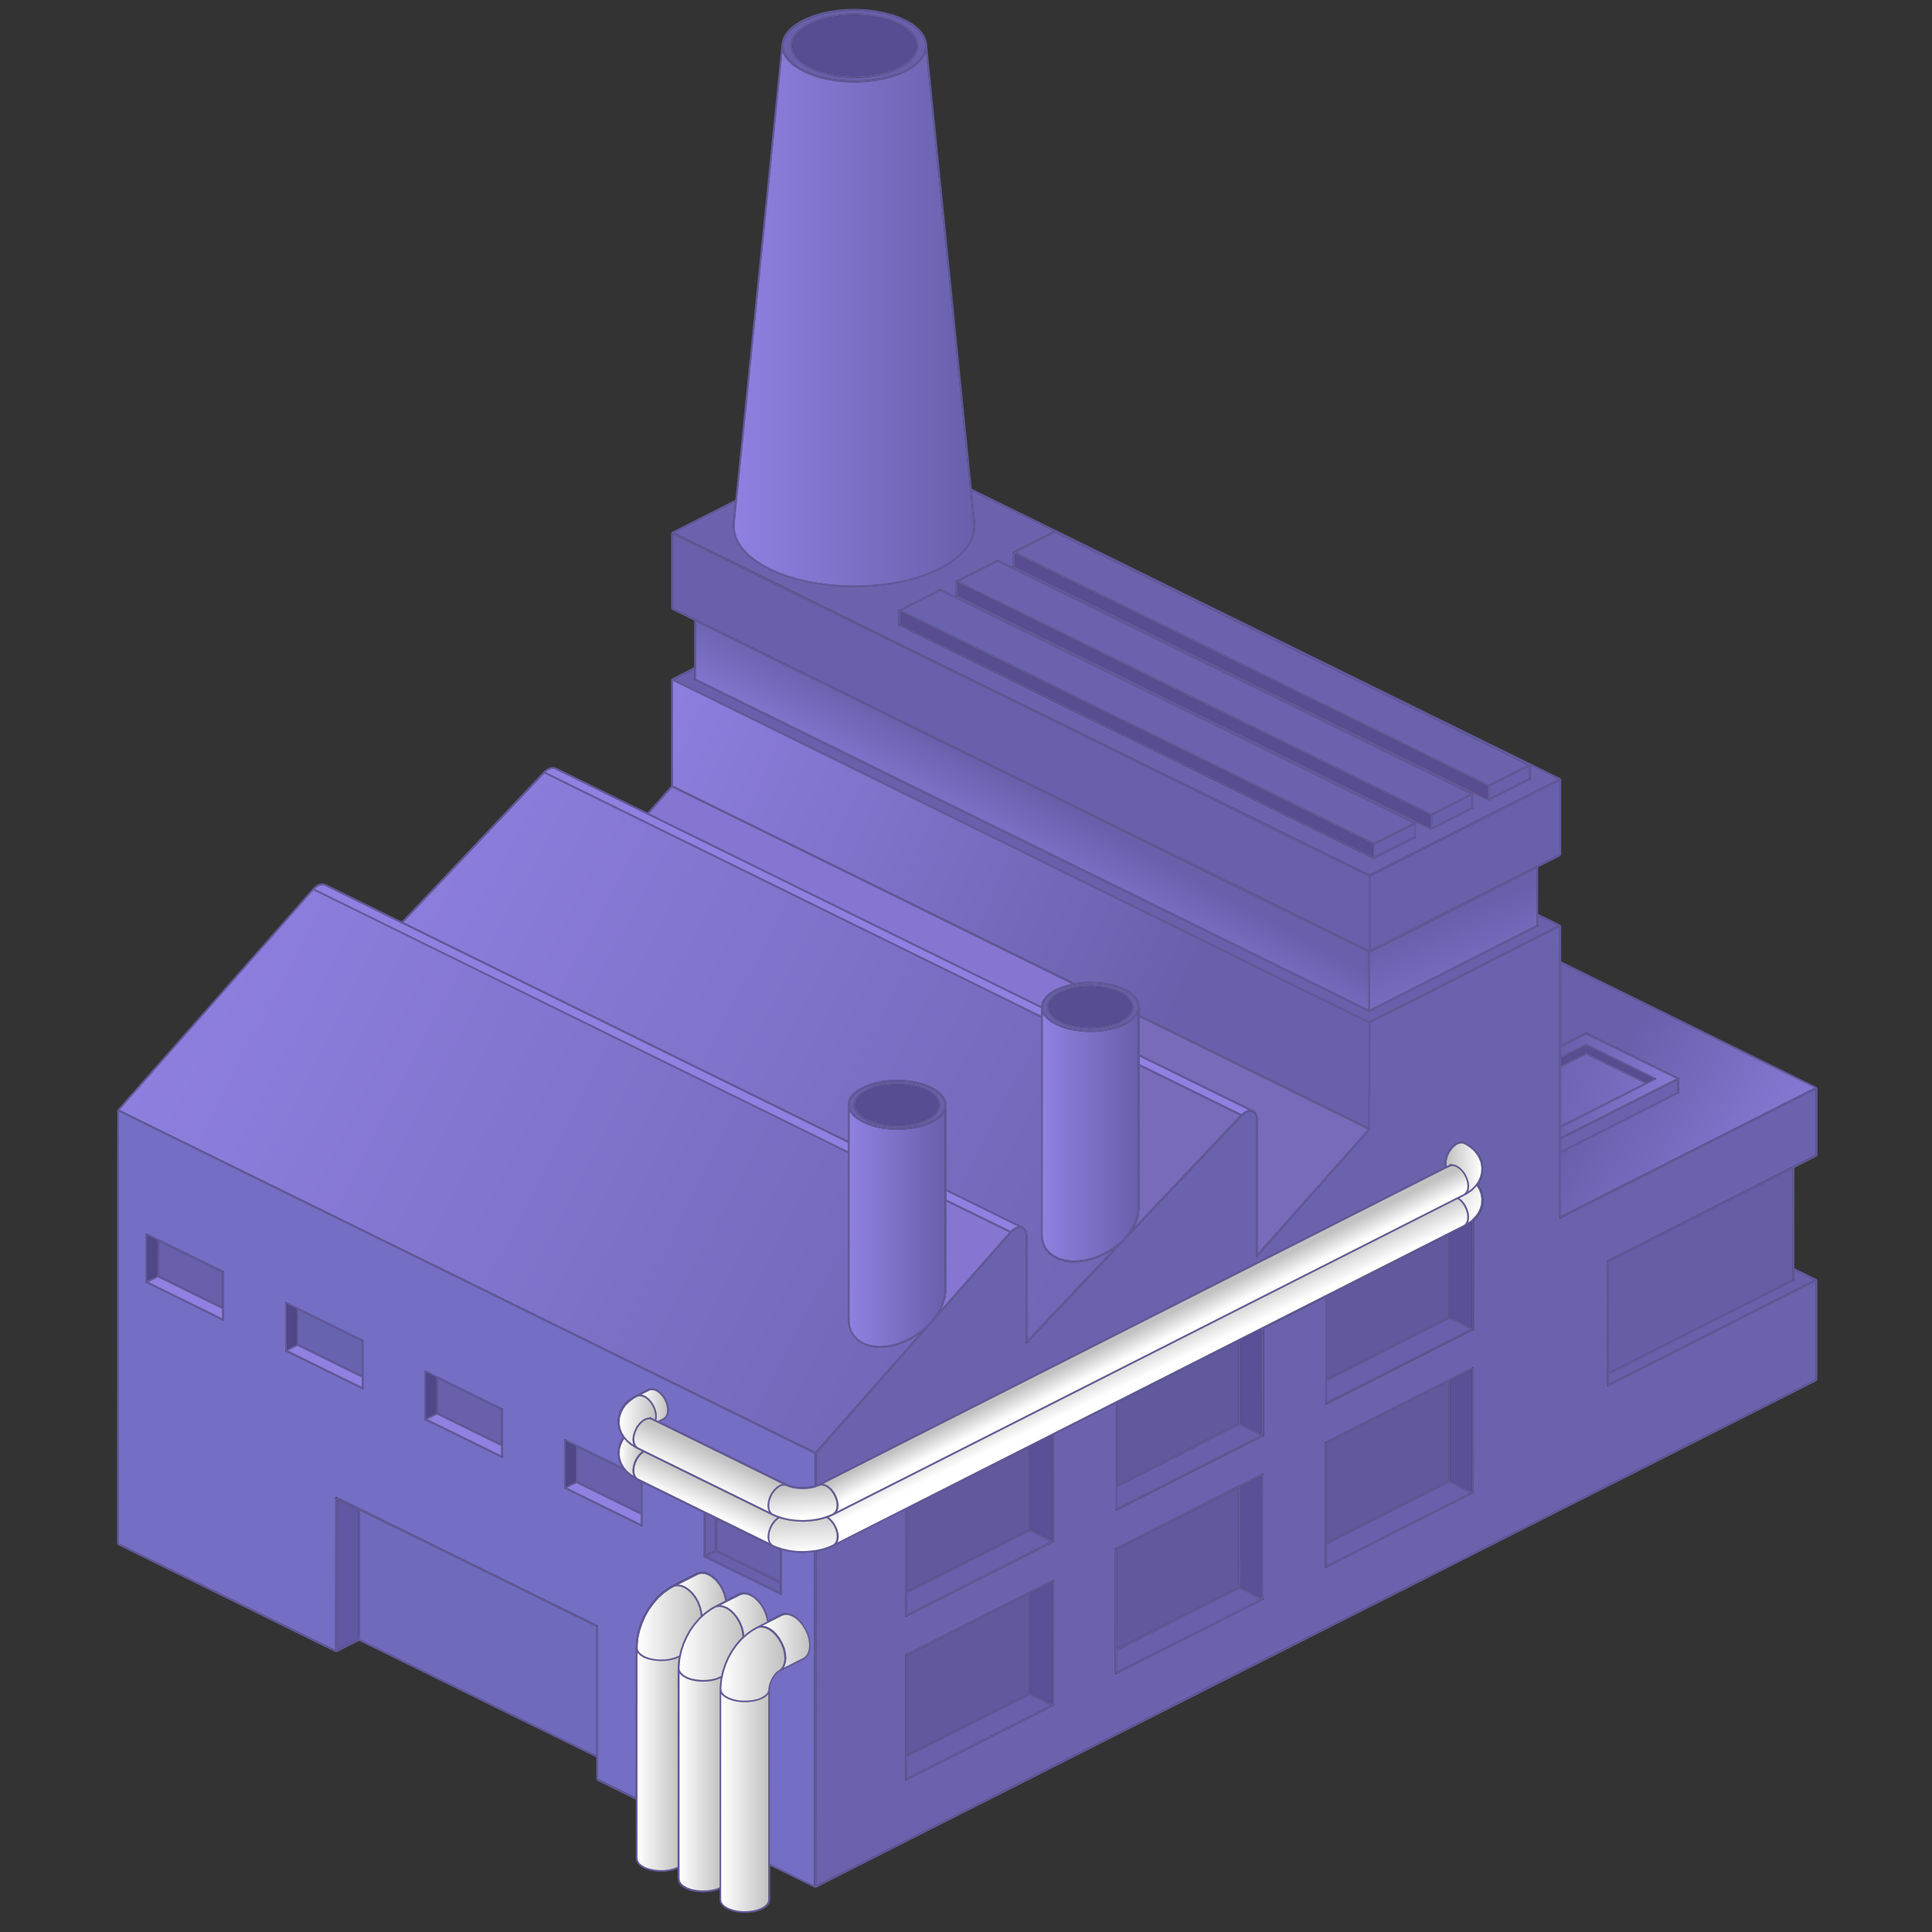 <?xml version="1.0" encoding="utf-8"?>
<svg xmlns="http://www.w3.org/2000/svg" xmlns:xlink="http://www.w3.org/1999/xlink" version="1.1" x="0px" y="0px" viewBox="0 0 3401.6 3401.6" style="enable-background:new 0 0 3401.6 3401.6;">
<rect x="0" y="0" width="3401.6" height="3401.6" fill="#333333" stroke="none"/>
<style type="text/css">
	.st0{fill:none;stroke:#62599C;stroke-width:3;stroke-miterlimit:10;}
	.st1{fill:#8676D2;}
	.st2{fill:#6860AB;}
	.st3{fill:url(#SVGID_1_);}
	.st4{fill:#574D93;}
	.st5{fill:#8F80E1;}
	.st6{fill:#786BBA;}
	.st7{fill:url(#SVGID_00000007399422822803224280000007516030049388340876_);}
	.st8{fill:url(#SVGID_00000015334732522870487480000017164611411517031862_);}
	.st9{fill:url(#SVGID_00000114049514129519601270000001107625050902882710_);}
	.st10{fill:#60599D;}
	.st11{fill:#595097;}
	.st12{fill:url(#SVGID_00000068656378652713905770000005354597012153293968_);}
	.st13{fill:url(#SVGID_00000016066522125396429990000006941823698685702810_);}
	.st14{fill:url(#SVGID_00000042729720942586881790000013802127086180819633_);}
	.st15{fill:#6B62AE;}
	.st16{fill:url(#SVGID_00000181805248174386278660000008296220508243545782_);}
	.st17{fill:#594D91;}
	.st18{fill:url(#SVGID_00000040575625146625666220000014032489555577402256_);}
	.st19{fill:url(#SVGID_00000060721178573737108720000015074526733352265393_);}
	.st20{fill:url(#SVGID_00000176034471396847162120000004108544801994374040_);}
	.st21{fill:url(#SVGID_00000010291120950892164190000007499318069845702587_);}
	.st22{fill:url(#SVGID_00000176002997900661188740000005728051386515137212_);}
	.st23{fill:url(#SVGID_00000008113322509073567690000008917092653816839611_);}
	.st24{fill:url(#SVGID_00000031195140844060954880000011147555360133831306_);}
	.st25{fill:#746EC4;}
	.st26{fill:#504788;}
	.st27{fill:#655DA5;}
	.st28{fill:url(#SVGID_00000085240380768521377370000004905235585479701917_);}
	.st29{fill:#6863AE;}
	.st30{fill:url(#SVGID_00000094584749244898796770000010809305200347106730_);}
	.st31{fill:#6158A4;}
	.st32{fill:url(#SVGID_00000049219263265349588010000014894398253776237222_);}
	.st33{fill:#706ABD;}
	.st34{fill:url(#SVGID_00000134222948938220672830000011038874885633106568_);}
	.st35{fill:url(#SVGID_00000175295812517465977360000006869670826103080096_);}
	.st36{fill:url(#SVGID_00000122705469271538951740000007433600032830812338_);}
	.st37{fill:url(#SVGID_00000088847449610748353490000012480505653160706704_);}
	.st38{fill:url(#SVGID_00000057869491170610268970000011684451188117856146_);}
	.st39{fill:url(#SVGID_00000090977016699146158320000005063866781214934440_);}
	.st40{fill:url(#SVGID_00000160912383367341266510000000851754379077053119_);}
	.st41{fill:url(#SVGID_00000127021037783912294950000004548422379436718783_);}
	.st42{fill:url(#SVGID_00000152982216033406859040000012587478892779308673_);}
	.st43{fill:url(#SVGID_00000157289661033719505720000013706975162000499890_);}
	.st44{fill:url(#SVGID_00000177445404195361913760000007048715132793180843_);}
	.st45{fill:url(#SVGID_00000017490281058105195820000002458011701008105891_);}
	.st46{fill:url(#SVGID_00000069395061511499091250000006694376897001648811_);}
</style>
<g id="Layer_2">
	<polyline class="st0" points="1235.3,2846.6 1234.6,2838.2 1232.4,2829.5 1229.1,2820.9 1224.5,2812.8 1219.1,2805.5 &#xA;		1212.8,2799.6 1206.3,2795 1199.8,2792.1 1193.2,2791.2 1187.4,2792.1 1185.2,2793.1"/>
	<polyline class="st0" points="1197.8,2915.3 1195,2916.8 1187.7,2919.7 1179.5,2921.8 1170.4,2923 1161.1,2923.2 1152,2922.3 &#xA;		1143.4,2920.4 1135.8,2917.9 1129.5,2914.4 1124.8,2910.3 1122.1,2905.8 1121.2,2901.6"/>
	<line class="st0" x1="1834.2" y1="1790.6" x2="957.9" y2="1359.8"/>
	<line class="st0" x1="2186" y1="1963.6" x2="2004.8" y2="1874.5"/>
	<polyline class="st0" points="1121.6,2457.7 1125.3,2456.7 1130.4,2457 1136.1,2459.3 1141.5,2463.4 1146.4,2468.8 1150.5,2475.5 &#xA;		1153.4,2482.7 1154.9,2490 1154.9,2496.8 1154,2501.1"/>
	<polyline class="st0" points="1309,2882.7 1308.3,2874.4 1306.2,2865.7 1302.8,2857.2 1298.3,2849 1292.8,2841.8 1286.5,2835.8 &#xA;		1280,2831.2 1273.3,2828.5 1266.9,2827.4 1261.2,2828.3 1258.9,2829.2"/>
	<polyline class="st0" points="1271.3,2951.4 1268.6,2953 1261.5,2956 1253.1,2958 1244.1,2959.2 1234.9,2959.3 1225.6,2958.4 &#xA;		1217.1,2956.8 1209.5,2954 1203.2,2950.5 1198.5,2946.6 1195.8,2942.2 1194.9,2937.9"/>
	<polyline class="st0" points="1371.7,2942.3 1371.8,2942.2 1376.4,2938.5 1379.9,2933.4 1382,2926.7 1382.8,2919.1"/>
	<polyline class="st0" points="1382.8,2919.1 1382,2910.7 1379.9,2901.9 1376.4,2893.4 1371.8,2885.3 1366.3,2878 1360.3,2871.9 &#xA;		1353.7,2867.5 1347,2864.6 1340.7,2863.7 1334.7,2864.5 1332.5,2865.6"/>
	<polyline class="st0" points="1354.8,2974.2 1354.3,2976.8 1352.2,2981.4 1348.1,2985.6 1342.3,2989.3"/>
	<polyline class="st0" points="1342.3,2989.3 1335.2,2992.2 1326.8,2994.3 1317.9,2995.4 1308.4,2995.5 1299.3,2994.8 &#xA;		1290.8,2992.9 1283.2,2990.2 1276.8,2986.9 1272.3,2982.8 1269.4,2978.3 1268.6,2974.1"/>
	<polyline class="st0" points="2577.4,2158.6 2578.4,2158.1 2581.9,2154.6 2584.2,2149.5 2585,2143.1"/>
	<polyline class="st0" points="2585,2143.1 2584.2,2135.9 2581.9,2128.6 2578.4,2121.7 2573.9,2115.6 2568.5,2110.7 2566.6,2109.3"/>
	<polyline class="st0" points="1122.5,2604.4 1121.5,2603.8 1118,2600.3 1115.8,2595.3 1115.1,2588.9"/>
	<polyline class="st0" points="1115.1,2588.9 1115.8,2581.8 1118,2574.5 1121.5,2567.5 1126,2561.2 1131.2,2556.4 1133.3,2554.9"/>
	<polyline class="st0" points="2577.4,2103.9 2578.4,2103.3 2581.9,2099.8 2584.2,2094.7 2585,2088.4"/>
	<polyline class="st0" points="2585,2088.4 2584.2,2081.2 2581.9,2073.9 2578.4,2066.9 2573.9,2060.9 2568.5,2056 2563.1,2052.8 &#xA;		2557.6,2051.4 2552.6,2052.2 2551.5,2052.6"/>
	<polyline class="st0" points="1122.5,2549.7 1121.5,2549.1 1118.1,2545.6 1115.8,2540.4 1115.1,2534.2"/>
	<polyline class="st0" points="1115.1,2534.2 1115.8,2527 1118.1,2519.8 1121.5,2512.8 1126,2506.5 1131.2,2501.7 1136.7,2498.3 &#xA;		1142,2497.1 1146.9,2497.7 1147.9,2498.2"/>
	<polyline class="st0" points="1467.1,2720.9 1468.2,2720.4 1471.7,2716.7 1474,2711.7 1474.7,2705.3"/>
	<polyline class="st0" points="1474.7,2705.3 1474,2698.2 1471.7,2690.9 1468.2,2683.9 1463.6,2677.8 1458.5,2673 1455,2670.8"/>
	<polyline class="st0" points="1360.3,2721.3 1359.2,2720.7 1355.7,2717.2 1353.6,2712 1352.8,2705.8"/>
	<polyline class="st0" points="1352.8,2705.8 1353.6,2698.7 1355.7,2691.4 1359.2,2684.4 1363.8,2678.1 1368.9,2673.3 1372.3,2671"/>
	<polyline class="st0" points="1467.3,2666.1 1468.2,2665.5 1471.7,2662 1474,2656.9 1474.7,2650.6"/>
	<polyline class="st0" points="1474.7,2650.6 1474,2643.5 1471.7,2636.2 1468.2,2629.2 1463.6,2623 1458.5,2618.3 1452.8,2615.1 &#xA;		1447.4,2613.7 1442.5,2614.3 1441.4,2614.8"/>
	<polyline class="st0" points="1360.3,2666.6 1359.2,2666 1355.7,2662.5 1353.6,2657.3 1352.8,2650.9"/>
	<polyline class="st0" points="1352.8,2650.9 1353.6,2643.9 1355.7,2636.6 1359.2,2629.5 1363.8,2623.4 1368.9,2618.6 &#xA;		1374.4,2615.2 1379.7,2614 1384.6,2614.6 1385.5,2614.9"/>
	<line class="st0" x1="1494.3" y1="2029.2" x2="551.5" y2="1565.6"/>
	<line class="st0" x1="1779.5" y1="2169.4" x2="1664.9" y2="2113.1"/>
	<line class="st0" x1="2792.6" y1="1854.6" x2="2792.6" y2="1839.7"/>
	<line class="st0" x1="3198.3" y1="2253.6" x2="3157.7" y2="2233.7"/>
	<line class="st0" x1="2899.2" y1="1907" x2="2792.6" y2="1854.6"/>
	<line class="st0" x1="2792.6" y1="1854.6" x2="2747.2" y2="1877.7"/>
	<line class="st0" x1="2792.6" y1="1839.7" x2="2747.2" y2="1862.8"/>
	<line class="st0" x1="2914.2" y1="1899.4" x2="2792.6" y2="1839.7"/>
	<line class="st0" x1="2747" y1="1984.1" x2="2914.2" y2="1899.4"/>
	<line class="st0" x1="2792.3" y1="1819.5" x2="2747.2" y2="1842.3"/>
	<line class="st0" x1="2954.8" y1="1899.3" x2="2792.3" y2="1819.5"/>
	<line class="st0" x1="2954.8" y1="1899.3" x2="2954.8" y2="1924.2"/>
	<line class="st0" x1="2747" y1="2004.5" x2="2954.8" y2="1899.3"/>
	<line class="st0" x1="3157.9" y1="2055.2" x2="3157.7" y2="2253.7"/>
	<line class="st0" x1="3157.7" y1="2253.7" x2="2831.1" y2="2419.3"/>
	<line class="st0" x1="2747.2" y1="1693.6" x2="3198.5" y2="1915.5"/>
	<line class="st0" x1="2747" y1="2029.4" x2="2954.8" y2="1924.2"/>
	<line class="st0" x1="2592.7" y1="2628.1" x2="2551.8" y2="2607.9"/>
	<line class="st0" x1="2334.3" y1="2718.1" x2="2551.8" y2="2607.9"/>
	<line class="st0" x1="2551.8" y1="2607.9" x2="2551.8" y2="2429.8"/>
	<line class="st0" x1="278" y1="2247.1" x2="257.9" y2="2257.2"/>
	<line class="st0" x1="278.2" y1="2183.1" x2="278" y2="2247.1"/>
	<line class="st0" x1="278" y1="2247.1" x2="392.8" y2="2303.5"/>
	<line class="st0" x1="632.3" y1="2887.3" x2="591.9" y2="2907.7"/>
	<line class="st0" x1="2592.9" y1="2339.9" x2="2552" y2="2319.7"/>
	<polyline class="st0" points="1583,119 1592.8,113.2 1601,107 1607.4,100.2 1611.8,92.9 1614.3,85.6 1614.7,78 1613.1,70.5 &#xA;		1609.4,63.2 1603.6,56.2 1596.2,49.7 1586.9,43.6 1576.3,38.3 1564.1,33.9 1550.9,30.2 1536.7,27.5 1522.2,25.8 1507.1,25.1 &#xA;		1491.9,25.4 1477.2,26.7 1462.7,29 1449.2,32.4 1436.6,36.5 1425.3,41.5 1415.4,47.3 1407.2,53.5 1400.9,60.3 1396.4,67.5 &#xA;		1394,74.9 1393.6,82.5 1395.2,90 1398.9,97.3 1404.5,104.3 1412.1,110.8 1421.2,116.9 1432,122 1444.2,126.6 1457.4,130.3 &#xA;		1471.4,133 1486.1,134.7 1501.2,135.4 1516.2,135.1 1531.1,133.7 1545.6,131.5 1559.1,128.1 1571.7,124 1583,119"/>
	<polyline class="st0" points="1594.4,124.6 1604.8,118.4 1613.8,111.7 1621,104.4 1626.3,96.8 1629.5,88.9 1630.7,80.8 &#xA;		1629.8,72.8 1626.7,64.7 1621.9,57 1614.9,49.7 1606.2,42.8 1595.7,36.8 1583.9,31.1 1570.6,26.6 1556.4,22.8 1541.2,19.9 &#xA;		1525.3,17.9 1509.2,17.2 1493,17.3 1477,18.5 1461.4,20.8 1446.5,24 1432.6,28.1 1419.9,33.1 1408.5,38.9 1398.6,45.3 1390.5,52.3 &#xA;		1384.3,59.9 1380,67.6 1377.9,75.7 1377.7,83.7 1379.7,91.8 1383.7,99.5 1389.6,107.1 1397.5,114.1 1407.1,120.7 1418.2,126.6 &#xA;		1430.8,131.8 1444.6,136 1459.4,139.4 1474.9,141.7 1490.8,143 1507.1,143.3 1523.2,142.7 1539.2,140.9 1554.4,138.2 1568.8,134.5 &#xA;		1582.2,129.9 1594.4,124.6"/>
	<line class="st0" x1="2334.5" y1="2429.9" x2="2552" y2="2319.7"/>
	<line class="st0" x1="2552" y1="2319.7" x2="2552" y2="2171.5"/>
	<line class="st0" x1="2223.2" y1="2815.2" x2="2182.3" y2="2795"/>
	<line class="st0" x1="523.6" y1="2367.7" x2="503.6" y2="2377.9"/>
	<line class="st0" x1="523.6" y1="2303.8" x2="523.6" y2="2367.7"/>
	<line class="st0" x1="523.6" y1="2367.7" x2="638.4" y2="2424.1"/>
	<line class="st0" x1="632.3" y1="2887.3" x2="1051.4" y2="3093.3"/>
	<line class="st0" x1="632.3" y1="2880" x2="632.3" y2="2887.3"/>
	<line class="st0" x1="2693" y1="1347" x2="2693" y2="1371.8"/>
	<line class="st0" x1="2620.7" y1="1383.5" x2="2693" y2="1347"/>
	<line class="st0" x1="2693" y1="1347" x2="1857.3" y2="936"/>
	<line class="st0" x1="1857.3" y1="936" x2="1785.1" y2="972.7"/>
	<line class="st0" x1="2620.7" y1="1383.5" x2="2620.7" y2="1408.5"/>
	<line class="st0" x1="1785.1" y1="972.7" x2="2620.7" y2="1383.5"/>
	<line class="st0" x1="1785.1" y1="972.7" x2="1785" y2="997.6"/>
	<line class="st0" x1="1964.8" y1="2905.2" x2="2182.3" y2="2795"/>
	<line class="st0" x1="2182.3" y1="2795" x2="2182.5" y2="2616.9"/>
	<line class="st0" x1="1183.2" y1="1196.3" x2="1183" y2="1384.3"/>
	<line class="st0" x1="1183.2" y1="1196.3" x2="2411.2" y2="1800"/>
	<line class="st0" x1="2747.2" y1="1629.8" x2="2706.6" y2="1609.9"/>
	<line class="st0" x1="1223.8" y1="1175.6" x2="1183.2" y2="1196.3"/>
	<line class="st0" x1="2592.3" y1="1398" x2="2592.3" y2="1422.9"/>
	<line class="st0" x1="2519.9" y1="1434.6" x2="2519.9" y2="1459.5"/>
	<line class="st0" x1="1684.3" y1="1023.7" x2="1684.2" y2="1048.7"/>
	<line class="st0" x1="1684.3" y1="1023.7" x2="2519.9" y2="1434.6"/>
	<line class="st0" x1="2519.9" y1="1434.6" x2="2592.3" y2="1398"/>
	<line class="st0" x1="2592.3" y1="1398" x2="1756.5" y2="987.1"/>
	<line class="st0" x1="1756.5" y1="987.1" x2="1684.3" y2="1023.7"/>
	<line class="st0" x1="2223.3" y1="2527" x2="2182.5" y2="2506.8"/>
	<line class="st0" x1="632.3" y1="2657.2" x2="632.3" y2="2887.3"/>
	<line class="st0" x1="2410.9" y1="1779.8" x2="2706.6" y2="1629.9"/>
	<line class="st0" x1="2706.6" y1="1526" x2="2706.6" y2="1629.9"/>
	<line class="st0" x1="1223.8" y1="1196.1" x2="2410.9" y2="1779.8"/>
	<line class="st0" x1="2410.9" y1="1675.4" x2="2410.9" y2="1779.8"/>
	<line class="st0" x1="1223.8" y1="1091.7" x2="1223.8" y2="1196.1"/>
	<line class="st0" x1="1183" y1="1384.3" x2="1140.2" y2="1432.6"/>
	<line class="st0" x1="1891.7" y1="1732.7" x2="1183" y2="1384.3"/>
	<line class="st0" x1="2411.1" y1="1988" x2="2004.9" y2="1788.3"/>
	<line class="st0" x1="769.3" y1="2488.6" x2="749.1" y2="2498.8"/>
	<line class="st0" x1="769.3" y1="2424.6" x2="769.3" y2="2488.6"/>
	<line class="st0" x1="769.3" y1="2488.6" x2="883.9" y2="2545"/>
	<line class="st0" x1="2491.5" y1="1449" x2="1655.8" y2="1038.2"/>
	<line class="st0" x1="1655.8" y1="1038.2" x2="1583.6" y2="1074.8"/>
	<line class="st0" x1="2491.5" y1="1449" x2="2491.5" y2="1474"/>
	<line class="st0" x1="2419.1" y1="1485.7" x2="2491.5" y2="1449"/>
	<line class="st0" x1="2419.1" y1="1485.7" x2="2419.1" y2="1510.6"/>
	<line class="st0" x1="1583.6" y1="1074.8" x2="2419.1" y2="1485.7"/>
	<line class="st0" x1="1583.6" y1="1074.8" x2="1583.6" y2="1099.7"/>
	<line class="st0" x1="1964.9" y1="2617" x2="2182.5" y2="2506.8"/>
	<line class="st0" x1="2182.5" y1="2506.8" x2="2182.5" y2="2358.6"/>
	<line class="st0" x1="1684.2" y1="1048.7" x2="2519.9" y2="1459.5"/>
	<line class="st0" x1="2519.9" y1="1459.5" x2="2592.3" y2="1422.9"/>
	<polyline class="st0" points="1292,921.3 1291.9,927.4 1292.9,937.7 1296.1,948 1301.4,958.1 1308.6,967.8 1317.6,977.2 &#xA;		1328.5,986 1341,994.2 1355.1,1002 1370.6,1008.8 1387.3,1014.9 1405.3,1020.2 1424.1,1024.6 1443.9,1028 1464.1,1030.6 &#xA;		1484.6,1031.9 1505.4,1032.4 1526.3,1031.8 1546.8,1030.3 1566.8,1027.7 1586.5,1024 1605.1,1019.6 1622.9,1014.2 1639.5,1007.9 &#xA;		1654.9,1000.9 1668.7,993.2 1681,984.8 1691.5,975.8 1700.3,966.4 1707.1,956.5 1712,946.5 1714.9,936.2 1715.8,925.8 &#xA;		1715.5,921.4"/>
	<line class="st0" x1="1296.1" y1="881" x2="1183.2" y2="938.2"/>
	<line class="st0" x1="2747.3" y1="1371.8" x2="1709.6" y2="861.5"/>
	<line class="st0" x1="1785" y1="997.6" x2="2620.7" y2="1408.5"/>
	<line class="st0" x1="2620.7" y1="1408.5" x2="2693" y2="1371.8"/>
	<line class="st0" x1="1583.6" y1="1099.7" x2="2419.1" y2="1510.6"/>
	<line class="st0" x1="2419.1" y1="1510.6" x2="2491.5" y2="1474"/>
	<line class="st0" x1="1183.2" y1="1071.8" x2="2411.2" y2="1675.5"/>
	<line class="st0" x1="2411.2" y1="1541.9" x2="1183.2" y2="938.2"/>
	<line class="st0" x1="1183.2" y1="938.2" x2="1183.2" y2="1071.8"/>
	<line class="st0" x1="2411.2" y1="1541.9" x2="2411.2" y2="1675.5"/>
	<line class="st0" x1="2411.2" y1="1675.5" x2="2747.3" y2="1505.4"/>
	<line class="st0" x1="2747.3" y1="1505.4" x2="2747.3" y2="1371.8"/>
	<line class="st0" x1="2747.3" y1="1371.8" x2="2411.2" y2="1541.9"/>
	<polyline class="st0" points="978,1352.8 976.3,1352.2 972.1,1351.9 967.3,1353 962.5,1355.7 957.9,1359.8"/>
	<line class="st0" x1="1854" y1="3002.2" x2="1813.1" y2="2982.1"/>
	<line class="st0" x1="1595.6" y1="3092.2" x2="1813.1" y2="2982.1"/>
	<line class="st0" x1="1813.1" y1="2982.1" x2="1813.1" y2="2803.8"/>
	<line class="st0" x1="1014.9" y1="2609.3" x2="994.7" y2="2619.5"/>
	<line class="st0" x1="1014.9" y1="2545.3" x2="1014.9" y2="2609.3"/>
	<line class="st0" x1="1014.9" y1="2609.3" x2="1129.5" y2="2665.7"/>
	<line class="st0" x1="1854.1" y1="2714" x2="1813.1" y2="2693.9"/>
	<line class="st0" x1="1595.6" y1="2804" x2="1813.1" y2="2693.9"/>
	<line class="st0" x1="1813.1" y1="2693.9" x2="1813.2" y2="2545.7"/>
	<polyline class="st0" points="1194.9,3287.7 1187.6,3290.6 1179.4,3292.7 1170.3,3293.9 1161,3294.1 1151.9,3293.1 1143.2,3291.3 &#xA;		1135.6,3288.7 1129.4,3285.2 1124.7,3281.1 1121.9,3276.7 1121,3272.6"/>
	<line class="st0" x1="1260.6" y1="2730.1" x2="1240.3" y2="2740.3"/>
	<line class="st0" x1="957.9" y1="1359.8" x2="707.6" y2="1624.3"/>
	<polyline class="st0" points="1268.6,3323.9 1261.3,3326.9 1253,3328.9 1244,3330.1 1234.7,3330.2 1225.4,3329.3 1216.9,3327.7 &#xA;		1209.3,3324.9 1203.1,3321.4 1198.4,3317.5 1195.6,3313.1 1194.7,3308.8"/>
	<line class="st0" x1="1260.6" y1="2672.2" x2="1260.6" y2="2730.1"/>
	<line class="st0" x1="1260.6" y1="2730.1" x2="1375.2" y2="2786.4"/>
	<polyline class="st0" points="572.3,1557.7 570.3,1557 565.7,1556.8 560.9,1558.2 556,1561.2 551.5,1565.6"/>
	<polyline class="st0" points="1972.7,1799 1980.4,1794.2 1986.7,1788.9 1991.1,1783.3 1993.5,1777.2 1994,1771.1 1992.3,1765.1 &#xA;		1988.7,1759.1 1983.2,1753.7 1976,1748.6 1967.2,1744.4 1957.2,1740.9 1946.1,1738.1 1934.2,1736.5 1922.1,1735.7 1909.8,1736 &#xA;		1897.8,1737.4 1886.4,1739.7 1875.9,1742.9 1866.6,1746.8 1858.7,1751.5 1852.5,1756.8 1848,1762.6 1845.6,1768.5 1845.2,1774.6 &#xA;		1846.8,1780.9 1850.5,1786.6 1856,1792.1 1863.1,1797.1 1871.9,1801.4 1881.9,1804.9 1893,1807.6 1904.9,1809.3 1917.1,1810 &#xA;		1929.4,1809.7 1941.4,1808.4 1952.8,1806.1 1963.3,1803.1 1972.7,1799"/>
	<polyline class="st0" points="1980.3,1802.8 1989,1797.7 1995.8,1792 2000.8,1785.7 2003.9,1779.2 2004.9,1772.7 2003.7,1766 &#xA;		2000.5,1759.4 1995.2,1753.3 1988.2,1747.7 1979.4,1742.6 1969.2,1738.3 1957.6,1734.8 1945.3,1732.4 1932.3,1730.9 1918.9,1730.4 &#xA;		1905.7,1730.9 1892.6,1732.5 1880.3,1735.1 1868.9,1738.6 1858.8,1743 1850.2,1748.2 1843.3,1753.8 1838.3,1760 1835.3,1766.6 &#xA;		1834.4,1773.3 1835.4,1779.8 1838.6,1786.3 1843.9,1792.6 1850.9,1798.2 1859.8,1803.2 1869.9,1807.5 1881.5,1811 1893.8,1813.4 &#xA;		1906.9,1814.9 1920.3,1815.5 1933.6,1814.9 1946.5,1813.2 1958.9,1810.7 1970.3,1807.2 1980.3,1802.8"/>
	<polyline class="st0" points="1834.2,2174.1 1834.8,2181.8 1837.3,2191 1841.5,2199 1847.6,2206 1855.2,2211.9 1864.3,2216.4 &#xA;		1874.6,2219.4 1885.9,2220.9 1897.9,2220.8 1910.5,2219.1 1923.3,2216 1935.9,2211.3 1948.2,2205.4 1959.9,2198.3 1970.6,2190.1 &#xA;		1980.1,2180.9"/>
	<polyline class="st0" points="1980.1,2180.9 1988.5,2171.2 1995.2,2161 2000.2,2150.5 2003.4,2140.2 2004.6,2130 2004.8,2128"/>
	<polyline class="st0" points="1354.6,3345 1354.2,3347.7 1352.1,3352.3 1348,3356.5 1342.2,3360.2"/>
	<polyline class="st0" points="1342.2,3360.2 1335,3363.1 1326.7,3365.2 1317.7,3366.3 1308.4,3366.4 1299.2,3365.7 1290.7,3363.8 &#xA;		1283.1,3361.1 1276.7,3357.8 1272.1,3353.6 1269.2,3349.2 1268.5,3345"/>
	<polyline class="st0" points="1168.7,2498.3 1172.5,2495.3 1175.1,2490.4 1176.2,2484.3 1175.9,2477.5 1174.1,2470.2 &#xA;		1170.9,2463.1 1166.5,2456.7 1161.3,2451.4 1155.8,2447.7"/>
	<polyline class="st0" points="1155.8,2447.7 1150.4,2446 1145.2,2446.2 1142.9,2447.1"/>
	<polyline class="st0" points="1414.8,2920.4 1416.5,2919.5 1420.8,2915.4 1424,2909.8 1425.6,2903 1426.1,2895.1 1425,2886.5 &#xA;		1422.6,2877.9 1418.8,2869.4 1413.9,2861.3 1408.3,2854.5 1402.1,2848.7 1395.4,2844.6"/>
	<polyline class="st0" points="1395.4,2844.6 1388.8,2842.3 1382.5,2841.7 1376.8,2843.1 1375.9,2843.5"/>
	<polyline class="st0" points="1352.1,2855.5 1351.3,2850.4 1348.9,2841.5 1345.1,2833 1340.4,2825.1 1334.6,2818.1 1328.3,2812.5 &#xA;		1321.7,2808.4"/>
	<polyline class="st0" points="1321.7,2808.4 1315.1,2806 1308.9,2805.5 1303.1,2806.9 1302.2,2807.3"/>
	<polyline class="st0" points="1278.5,2819.4 1277.6,2814 1275.1,2805.4 1271.5,2796.9 1266.6,2789 1261,2782 1254.6,2776.3 &#xA;		1248.1,2772.2"/>
	<polyline class="st0" points="1248.1,2772.2 1241.4,2769.8 1235.2,2769.3 1229.4,2770.7 1228.6,2771"/>
	<line class="st0" x1="257.9" y1="2257.2" x2="392.8" y2="2323.5"/>
	<line class="st0" x1="257.9" y1="2173.2" x2="257.9" y2="2257.2"/>
	<line class="st0" x1="392.8" y1="2239.5" x2="257.9" y2="2173.2"/>
	<line class="st0" x1="392.8" y1="2323.5" x2="392.8" y2="2239.5"/>
	<line class="st0" x1="503.6" y1="2377.9" x2="638.4" y2="2444.4"/>
	<line class="st0" x1="503.6" y1="2293.9" x2="503.6" y2="2377.9"/>
	<line class="st0" x1="638.4" y1="2360.1" x2="503.6" y2="2293.9"/>
	<line class="st0" x1="638.4" y1="2444.4" x2="638.4" y2="2360.1"/>
	<line class="st0" x1="749.1" y1="2498.8" x2="883.9" y2="2565.1"/>
	<line class="st0" x1="749.2" y1="2414.7" x2="749.1" y2="2498.8"/>
	<line class="st0" x1="884" y1="2481" x2="749.2" y2="2414.7"/>
	<line class="st0" x1="883.9" y1="2565.1" x2="884" y2="2481"/>
	<line class="st0" x1="994.7" y1="2619.5" x2="1129.5" y2="2685.7"/>
	<line class="st0" x1="994.7" y1="2535.4" x2="994.7" y2="2619.5"/>
	<line class="st0" x1="1100.5" y1="2587.4" x2="994.7" y2="2535.4"/>
	<line class="st0" x1="1129.5" y1="2685.7" x2="1129.5" y2="2607.9"/>
	<line class="st0" x1="1240.3" y1="2740.3" x2="1375.2" y2="2806.6"/>
	<line class="st0" x1="1240.3" y1="2662.3" x2="1240.3" y2="2740.3"/>
	<line class="st0" x1="1375.2" y1="2806.6" x2="1375.2" y2="2727.1"/>
	<line class="st0" x1="591.9" y1="2907.7" x2="207.6" y2="2718.7"/>
	<line class="st0" x1="592" y1="2637.4" x2="591.9" y2="2907.7"/>
	<line class="st0" x1="1051.4" y1="2863.3" x2="592" y2="2637.4"/>
	<line class="st0" x1="1051.4" y1="3133.5" x2="1051.4" y2="2863.3"/>
	<line class="st0" x1="1121.2" y1="3167.9" x2="1051.4" y2="3133.5"/>
	<line class="st0" x1="1435.7" y1="3322.5" x2="1354.6" y2="3282.7"/>
	<line class="st0" x1="207.9" y1="1954.9" x2="207.6" y2="2718.7"/>
	<line class="st0" x1="551.5" y1="1565.6" x2="207.9" y2="1954.9"/>
	<line class="st0" x1="1436" y1="2558.7" x2="207.9" y2="1954.9"/>
	<polyline class="st0" points="1494.2,2323.5 1494.2,2325.3 1495.6,2335.1 1498.4,2343.9 1503.3,2351.8 1509.7,2358.5 &#xA;		1517.4,2363.9 1526.7,2367.9 1537,2370.5 1548.1,2371.4 1560.2,2370.8 1572.3,2368.5 1584.8,2364.7 1597.1,2359.5 1609.1,2353.2 &#xA;		1620.5,2345.4 1631,2336.7 1640.3,2327.2"/>
	<polyline class="st0" points="1640.3,2327.2 1648.3,2317 1655,2306.3 1659.9,2295.5 1663.2,2284.8 1664.7,2274.3 1664.7,2270.9"/>
	<polyline class="st0" points="1632.7,1971.2 1640.6,1966.5 1646.8,1961.1 1651.2,1955.4 1653.6,1949.4 1653.9,1943.2 &#xA;		1652.4,1937.1 1648.8,1931.3 1643.3,1925.9 1636.2,1920.9 1627.3,1916.6 1617.3,1913 1606.2,1910.4 1594.4,1908.7 1582.2,1907.9 &#xA;		1569.9,1908.2 1557.9,1909.5 1546.5,1911.7 1536,1914.9 1526.6,1919 1518.7,1923.7 1512.6,1928.9 1508.2,1934.7 1505.7,1940.8 &#xA;		1505.3,1946.8 1507,1952.9 1510.4,1958.9 1515.9,1964.3 1523.2,1969.2 1532,1973.6 1542.1,1977.1 1553.2,1979.7 1564.9,1981.5 &#xA;		1577.2,1982.1 1589.5,1981.8 1601.5,1980.6 1612.9,1978.3 1623.4,1975.1 1632.7,1971.2"/>
	<polyline class="st0" points="1640.4,1975 1649.1,1969.8 1655.9,1964 1660.9,1957.9 1664,1951.4 1664.9,1944.7 1663.8,1938 &#xA;		1660.5,1931.6 1655.3,1925.4 1648.3,1919.8 1639.5,1914.8 1629.3,1910.5 1617.8,1907 1605.5,1904.4 1592.4,1902.9 1579,1902.5 &#xA;		1565.6,1903.1 1552.7,1904.7 1540.4,1907.3 1529,1910.8 1519,1915.2 1510.3,1920.2 1503.3,1926 1498.3,1932.3 1495.2,1938.6 &#xA;		1494.3,1945.3 1495.6,1952 1498.7,1958.6 1503.9,1964.6 1511.1,1970.3 1519.9,1975.4 1530.1,1979.7 1541.5,1983 1553.9,1985.6 &#xA;		1567,1987.1 1580.4,1987.6 1593.6,1987 1606.7,1985.5 1619,1982.9 1630.2,1979.2 1640.4,1975"/>
	<line class="st0" x1="1964.9" y1="2468.8" x2="1964.9" y2="2657.9"/>
	<line class="st0" x1="2223.3" y1="2527" x2="2223.5" y2="2338"/>
	<line class="st0" x1="1964.9" y1="2657.9" x2="2223.3" y2="2527"/>
	<line class="st0" x1="1595.7" y1="2655.8" x2="1595.6" y2="2844.9"/>
	<line class="st0" x1="1854.1" y1="2714" x2="1854.1" y2="2524.9"/>
	<line class="st0" x1="1595.6" y1="2844.9" x2="1854.1" y2="2714"/>
	<line class="st0" x1="2334.5" y1="2470.8" x2="2592.9" y2="2339.9"/>
	<line class="st0" x1="2334.5" y1="2281.7" x2="2334.5" y2="2470.8"/>
	<line class="st0" x1="2592.9" y1="2339.9" x2="2593" y2="2148"/>
	<line class="st0" x1="1595.6" y1="3133.1" x2="1854" y2="3002.2"/>
	<line class="st0" x1="1595.6" y1="2914.1" x2="1595.6" y2="3133.1"/>
	<line class="st0" x1="1854.1" y1="2783.2" x2="1595.6" y2="2914.1"/>
	<line class="st0" x1="1854" y1="3002.2" x2="1854.1" y2="2783.2"/>
	<line class="st0" x1="1964.9" y1="2727.1" x2="1964.8" y2="2946.1"/>
	<line class="st0" x1="2223.3" y1="2596.1" x2="1964.9" y2="2727.1"/>
	<line class="st0" x1="2223.2" y1="2815.2" x2="2223.3" y2="2596.1"/>
	<line class="st0" x1="1964.8" y1="2946.1" x2="2223.2" y2="2815.2"/>
	<line class="st0" x1="2334.3" y1="2540" x2="2334.3" y2="2759"/>
	<line class="st0" x1="2592.9" y1="2408.9" x2="2334.3" y2="2540"/>
	<line class="st0" x1="2592.7" y1="2628.1" x2="2592.9" y2="2408.9"/>
	<line class="st0" x1="2334.3" y1="2759" x2="2592.7" y2="2628.1"/>
	<line class="st0" x1="2831.2" y1="2220.6" x2="2831.1" y2="2439.6"/>
	<line class="st0" x1="2831.2" y1="2220.6" x2="3198.5" y2="2034.6"/>
	<line class="st0" x1="3198.5" y1="1915.5" x2="3198.5" y2="2034.6"/>
	<line class="st0" x1="3198.5" y1="1915.5" x2="2747" y2="2144.2"/>
	<line class="st0" x1="2747" y1="2144.2" x2="2747.2" y2="1629.8"/>
	<line class="st0" x1="2411.2" y1="1800" x2="2747.2" y2="1629.8"/>
	<line class="st0" x1="2411.2" y1="1800" x2="2411.1" y2="1988"/>
	<line class="st0" x1="2411.1" y1="1988" x2="2213" y2="2211.3"/>
	<line class="st0" x1="2213" y1="2211.3" x2="2213.2" y2="1971.5"/>
	<polyline class="st0" points="2213.2,1971.5 2212.6,1966 2210.7,1961.3 2208,1957.9 2204.3,1956 2200.1,1955.7 2195.4,1956.7 &#xA;		2190.5,1959.5 2186,1963.6"/>
	<line class="st0" x1="2186" y1="1963.6" x2="1980.1" y2="2180.9"/>
	<line class="st0" x1="1980.1" y1="2180.9" x2="1807.3" y2="2363.5"/>
	<line class="st0" x1="1807.3" y1="2363.5" x2="1807.5" y2="2176.5"/>
	<polyline class="st0" points="1807.5,2176.5 1806.9,2170.8 1805,2166 1802.1,2162.7 1798.2,2160.9 1793.8,2160.6 1788.9,2162.1 &#xA;		1784.1,2165 1779.5,2169.4"/>
	<line class="st0" x1="1779.5" y1="2169.4" x2="1640.3" y2="2327.2"/>
	<line class="st0" x1="1640.3" y1="2327.2" x2="1436" y2="2558.7"/>
	<line class="st0" x1="1435.8" y1="2730.6" x2="1435.7" y2="3322.5"/>
	<line class="st0" x1="1436" y1="2558.7" x2="1436" y2="2617"/>
	<line class="st0" x1="1435.7" y1="3322.5" x2="3198.3" y2="2429.9"/>
	<line class="st0" x1="3198.3" y1="2253.6" x2="3198.3" y2="2429.9"/>
	<line class="st0" x1="2831.1" y1="2439.6" x2="3198.3" y2="2253.6"/>
	<polyline class="st0" points="2546.2,2055.4 2545.4,2053.1 2545.3,2044.7 2547.4,2035.8 2551.5,2027.1 2557.3,2019.7 &#xA;		2563.8,2014.3 2570.7,2011.8 2576.8,2012.2 2578,2013.1"/>
	<line class="st0" x1="1354" y1="310.8" x2="1344.9" y2="400.2"/>
	<line class="st0" x1="1663.1" y1="400.4" x2="1654.1" y2="310.8"/>
	<line class="st0" x1="1344.9" y1="400.2" x2="1292" y2="921.3"/>
	<line class="st0" x1="1715.5" y1="921.4" x2="1663.1" y2="400.4"/>
	<line class="st0" x1="1377.7" y1="77" x2="1354" y2="310.8"/>
	<line class="st0" x1="1654.1" y1="310.8" x2="1630.5" y2="77"/>
	<polyline class="st0" points="2577.4,2158.6 2583,2155.6 2591.3,2149.6 2598,2142.9 2603.4,2135.8 2607,2128 2609.1,2119.8 &#xA;		2609.6,2110.7 2608.2,2102 2605.3,2094 2601.1,2086.7 2600,2085.5"/>
	<polyline class="st0" points="2554.4,2050.8 2554.4,2050.8 2553.2,2051.7 2551.5,2052.6"/>
	<polyline class="st0" points="2577.4,2103.9 2583,2100.8 2591.3,2094.9 2598,2088.2 2603.4,2080.9 2607,2073.2 2609.1,2065.1 &#xA;		2609.6,2056 2608.4,2047.3 2605.3,2039.3 2601.1,2032 2595.3,2025.1 2588.3,2019.1 2579.6,2013.6 2577.4,2012.4"/>
	<line class="st0" x1="1834.4" y1="1773.9" x2="978" y2="1352.8"/>
	<line class="st0" x1="2206" y1="1956.6" x2="2004.8" y2="1857.8"/>
	<line class="st0" x1="1228.6" y1="2771" x2="1185.2" y2="2793.1"/>
	<line class="st0" x1="1121.2" y1="2901.7" x2="1121" y2="3272.6"/>
	<line class="st0" x1="1142.9" y1="2447.1" x2="1121.6" y2="2457.7"/>
	<line class="st0" x1="1158.7" y1="2503.3" x2="1168.7" y2="2498.3"/>
	<polyline class="st0" points="1185.2,2793.1 1178.2,2797 1168,2804.3 1158.4,2812.8 1149.7,2822.8 1142,2833.8 1135.2,2845.6 &#xA;		1129.7,2858.1 1125.4,2871 1122.5,2884.3 1121.3,2897.8 1121.2,2901.7"/>
	<line class="st0" x1="1302.2" y1="2807.3" x2="1258.9" y2="2829.2"/>
	<line class="st0" x1="1194.9" y1="2937.9" x2="1194.7" y2="3308.8"/>
	<polyline class="st0" points="1099,2530.8 1095.8,2535.4 1092.1,2543.2 1090,2551.4 1089.4,2560.5 1090.8,2569.2 1093.7,2577.2 &#xA;		1098.1,2584.5 1103.7,2591.2 1110.8,2597.3 1119.3,2602.7 1122.5,2604.4"/>
	<line class="st0" x1="1494.3" y1="2011.1" x2="572.3" y2="1557.7"/>
	<line class="st0" x1="1800.3" y1="2161.5" x2="1664.9" y2="2094.9"/>
	<line class="st0" x1="2004.8" y1="2128" x2="2004.9" y2="1773"/>
	<line class="st0" x1="1834.4" y1="1772.8" x2="1834.2" y2="2174.1"/>
	<polyline class="st0" points="1147.9,2498.2 1146.2,2497.3 1144.7,2496.2"/>
	<polyline class="st0" points="1121.6,2457.7 1116.2,2460.8 1107.8,2466.9 1100.9,2473.4 1095.8,2480.7 1092.1,2488.4 1090,2496.6 &#xA;		1089.4,2505.6 1090.8,2514.3 1093.7,2522.3 1098.1,2529.8 1103.7,2536.5 1110.8,2542.6 1119.3,2548 1122.5,2549.7"/>
	<polyline class="st0" points="1258.9,2829.2 1251.9,2833.2 1241.7,2840.5 1232.1,2849.1 1223.5,2859 1215.6,2870 1208.9,2881.8 &#xA;		1203.4,2894.3 1199.1,2907.2 1196.3,2920.6 1195,2934 1194.9,2937.9"/>
	<line class="st0" x1="1371.5" y1="2942.3" x2="1414.8" y2="2920.4"/>
	<line class="st0" x1="1375.9" y1="2843.5" x2="1332.6" y2="2865.6"/>
	<line class="st0" x1="1354.6" y1="3345" x2="1354.8" y2="2974.1"/>
	<line class="st0" x1="1268.6" y1="2974.1" x2="1268.5" y2="3345"/>
	<polyline class="st0" points="1332.6,2865.6 1325.5,2869.5 1315.4,2876.7 1305.9,2885.3 1297,2895.4 1289.3,2906.3 1282.6,2918 &#xA;		1277.1,2930.5 1272.9,2943.5 1270,2956.8 1268.6,2970.3 1268.6,2974.1"/>
	<polyline class="st0" points="1354.8,2974.1 1354.8,2972.6 1355.4,2968.6 1356.6,2963.9 1358.7,2958.6 1361.5,2953.4 &#xA;		1364.7,2948.7 1367.7,2945.4 1370.1,2943.2 1371.4,2942.5 1371.5,2942.3"/>
	<line class="st0" x1="1467.1" y1="2720.9" x2="2577.4" y2="2158.6"/>
	<line class="st0" x1="1122.5" y1="2604.4" x2="1360.3" y2="2721.3"/>
	<line class="st0" x1="1467.3" y1="2666.1" x2="2577.4" y2="2103.9"/>
	<line class="st0" x1="2551.5" y1="2052.6" x2="1441.3" y2="2614.9"/>
	<line class="st0" x1="1122.5" y1="2549.7" x2="1360.3" y2="2666.6"/>
	<line class="st0" x1="1385.7" y1="2615.1" x2="1147.9" y2="2498.2"/>
	<polyline class="st0" points="1360.3,2721.3 1366,2723.9 1377.3,2727.7 1389.1,2730.4 1401.3,2732.1 1413.6,2732.6 1425.9,2732 &#xA;		1438.1,2730.4 1449.8,2727.7 1461,2723.7 1467.1,2720.9"/>
	<polyline class="st0" points="1441.3,2614.9 1439.2,2615.8 1434.4,2617.5 1428.4,2619 1421.4,2619.9 1413.6,2620.4 1405.9,2619.9 &#xA;		1398.4,2619 1392,2617.5 1387,2615.7 1385.7,2615.1"/>
	<polyline class="st0" points="1360.3,2666.6 1366.2,2669.2 1377.3,2673 1389.1,2675.7 1401.3,2677.2 1413.6,2677.8 1425.9,2677.2 &#xA;		1438.1,2675.6 1449.8,2672.8 1461,2669 1467.3,2666.1"/>
	<line class="st0" x1="1664.7" y1="2270.9" x2="1664.9" y2="1945"/>
	<line class="st0" x1="1494.3" y1="1945" x2="1494.2" y2="2323.5"/>
</g>
<g id="Camada_1">
	<path class="st1" d="M1666.3,2115.5l-0.1,155.4v3.3c0,0.1,0,0.1,0,0.2l-1.5,10.5c0,0.1,0,0.2-0.1,0.2l-3.3,10.8&#xA;		c0,0.1,0,0.1-0.1,0.2l-4.5,10l120.3-136.3L1666.3,2115.5z"/>
	<path class="st2" d="M1505,1963.5l6.9,5.5l8.6,5.1l10,4.2l11.3,3.3l12.3,2.6l12.9,1.5l13.3,0.4l13.1-0.6l13-1.5l12.1-2.5l11.2-3.6&#xA;		l10-4.2l8.5-5l6.6-5.6l4.8-5.8l2.9-6.2l0.9-6.2l-1-6.2l-3.2-6l-5-6l-6.8-5.5l-8.6-4.9l-10-4.2l-11.5-3.5l-12.2-2.6l-12.9-1.5&#xA;		l-13.3-0.4l-13.3,0.6l-12.8,1.7l-12.2,2.6l-11.2,3.4l-9.9,4.3l-8.5,4.9l-6.8,5.6l-4.8,6l-2.9,6l-0.8,6.2l1.1,6.2l3,6.2L1505,1963.5&#xA;		z M1504.2,1940.7c0-0.2,0-0.3,0.1-0.4l2.4-6.1c0.1-0.1,0.1-0.2,0.2-0.4l4.4-5.8c0.1-0.1,0.1-0.2,0.2-0.2l6.1-5.2&#xA;		c0.1-0.1,0.1-0.1,0.2-0.1l7.9-4.7c0.1,0,0.1-0.1,0.2-0.1l9.4-4.1c0.1,0,0.1,0,0.2-0.1l10.5-3.2l11.5-2.3l12.2-1.2l12.4-0.3&#xA;		l12.3,0.8l12,1.7l11.2,2.6c0.1,0,0.1,0,0.2,0.1l10,3.6c0,0,0.1,0,0.1,0.1l8.8,4.3c0.1,0,0.1,0.1,0.2,0.1l7.1,5&#xA;		c0.1,0.1,0.1,0.1,0.2,0.2l5.5,5.5c0.1,0.1,0.2,0.2,0.2,0.3l3.6,5.8c0.1,0.1,0.1,0.3,0.2,0.4l1.5,6.1c0,0.1,0.1,0.3,0,0.4l-0.3,6.2&#xA;		c0,0.2,0,0.3-0.1,0.5l-2.4,5.9c-0.1,0.1-0.1,0.2-0.2,0.3l-4.4,5.8c-0.1,0.1-0.1,0.2-0.2,0.2l-6.2,5.3c-0.1,0.1-0.1,0.1-0.2,0.1&#xA;		l-7.9,4.7c-0.1,0-0.1,0.1-0.2,0.1l-9.3,4c0,0-0.1,0-0.2,0.1l-10.5,3.2l-11.5,2.3l-12.2,1.2l-12.4,0.3l-12.4-0.6c-0.1,0-0.1,0-0.2,0&#xA;		l-11.7-1.8l-11.2-2.6c-0.1,0-0.1,0-0.2,0l-10-3.5c-0.1,0-0.1,0-0.2-0.1l-8.8-4.4c-0.1,0-0.1-0.1-0.2-0.1l-7.3-4.9&#xA;		c-0.1-0.1-0.2-0.1-0.2-0.2l-5.5-5.5c-0.1-0.1-0.2-0.2-0.2-0.3l-3.5-5.9c-0.1-0.1-0.1-0.2-0.2-0.4l-1.7-6.1c0-0.2-0.1-0.3,0-0.5&#xA;		L1504.2,1940.7z"/>
	<linearGradient id="SVGID_1_" gradientUnits="userSpaceOnUse" x1="1495.704" y1="2162.984" x2="1663.359" y2="2162.984">
		<stop offset="0" style="stop-color:#8F80E1"/>
		<stop offset="1" style="stop-color:#6860AB"/>
	</linearGradient>
	<path class="st3" d="M1495.8,2011.1c0,0.1,0,0.2,0,0.3l0,17.8c0,0.1,0,0.2,0,0.4l-0.1,294.1v1.7l1.3,9.5l2.8,8.5l4.7,7.6l6.2,6.5&#xA;		l7.5,5.3l9,3.8l10.1,2.5l10.9,0.9l11.8-0.6l12-2.2l12.3-3.8l12.2-5.1l11.8-6.3l11.3-7.7l10.3-8.5l9.2-9.5l8-10.1l6.6-10.5l4.8-10.6&#xA;		l3.3-10.6l1.5-10.3v-3.2l0.1-314.6l-1,2.3c-0.1,0.1-0.1,0.2-0.2,0.3l-5,6.1c-0.1,0.1-0.1,0.1-0.2,0.2l-6.8,5.8&#xA;		c-0.1,0.1-0.1,0.1-0.2,0.1l-8.7,5.2c-0.1,0-0.1,0.1-0.2,0.1l-10.2,4.3l-11.4,3.7c-0.1,0-0.1,0-0.2,0l-12.3,2.6l-13.2,1.5l-13.3,0.6&#xA;		l-13.5-0.5l-13.2-1.5l-12.6-2.6l-11.5-3.4c-0.1,0-0.1,0-0.2-0.1l-10.2-4.3c-0.1,0-0.1-0.1-0.2-0.1l-8.8-5.2c-0.1,0-0.1-0.1-0.2-0.1&#xA;		l-7.1-5.6c-0.1-0.1-0.2-0.1-0.2-0.2l-5.2-6.1c-0.1-0.1-0.2-0.2-0.2-0.3l-1.5-3.1L1495.8,2011.1z"/>
	<polygon class="st4" points="1511.7,1957.9 1516.9,1963.1 1524,1967.9 1532.6,1972.2 1542.5,1975.6 1553.5,1978.2 1565,1980 &#xA;		1577.3,1980.6 1589.5,1980.3 1601.3,1979.1 1612.6,1976.8 1622.9,1973.7 1632,1969.8 1639.7,1965.2 1645.7,1960.1 1649.9,1954.6 &#xA;		1652.1,1949.1 1652.4,1943.4 1651,1937.7 1647.6,1932.3 1642.3,1927 1635.4,1922.2 1626.7,1918 1616.9,1914.4 1605.9,1911.8 &#xA;		1594.1,1910.2 1582.1,1909.5 1569.9,1909.8 1558,1911 1546.8,1913.2 1536.5,1916.4 1527.3,1920.4 1519.5,1925 1513.7,1930 &#xA;		1509.5,1935.4 1507.2,1941.1 1506.8,1946.7 1508.4,1952.3"/>
	<path class="st5" d="M1783,2163.9c0.1-0.1,0.2-0.2,0.3-0.2l4.9-2.9c0.1-0.1,0.2-0.1,0.3-0.1l4.1-1.3l-126.2-62.1l0,14.8l112.9,55.4&#xA;		L1783,2163.9z"/>
	<path class="st5" d="M1492.8,2012.1l-785.6-386.3c-0.2,0-0.3-0.1-0.5-0.2l-135-66.4l-1.7-0.6l-4.1-0.1l-4.4,1.2l-4.5,2.8l-2.9,2.8&#xA;		l938.7,461.6L1492.8,2012.1z"/>
	<path class="st2" d="M1845,1791.5l6.8,5.5l8.6,4.9l10,4.2l11.5,3.5l12.2,2.4l13,1.5l13.3,0.6l13.2-0.6l12.8-1.7l12.2-2.6l11.2-3.4&#xA;		l9.9-4.3l8.5-4.9l6.6-5.6l4.8-6l2.9-6.2l1-6.1l-1.1-6.2l-3-6.2l-5.1-5.8l-6.8-5.5l-8.6-5.1l-10-4.2l-11.5-3.5l-12.2-2.4l-13-1.5&#xA;		l-13.3-0.4l-13.1,0.5l-12.9,1.7l-12.2,2.6l-11.2,3.4l-9.9,4.3l-8.5,5.1l-6.6,5.5l-4.8,6l-2.9,6.2l-0.9,6.2l1,6.1l3,6.2L1845,1791.5&#xA;		z M1844.1,1768.4c0-0.2,0-0.3,0.1-0.5l2.4-5.9c0.1-0.1,0.1-0.2,0.2-0.3l4.4-5.8c0.1-0.1,0.1-0.2,0.2-0.2l6.2-5.3&#xA;		c0.1-0.1,0.1-0.1,0.2-0.1l7.9-4.7c0.1,0,0.1-0.1,0.2-0.1l9.3-4c0,0,0.1,0,0.2-0.1l10.5-3.2l11.5-2.3l12.1-1.4l12.4-0.3l12.3,0.8&#xA;		l12,1.7c0.1,0,0.1,0,0.2,0l11.1,2.7l10.2,3.5c0.1,0,0.1,0,0.2,0.1l8.8,4.3c0.1,0,0.1,0.1,0.2,0.1l7.1,5c0.1,0.1,0.1,0.1,0.2,0.2&#xA;		l5.5,5.5c0.1,0.1,0.2,0.2,0.2,0.3l3.6,5.9c0.1,0.1,0.1,0.3,0.2,0.4l1.7,6.1c0,0.2,0.1,0.3,0.1,0.5l-0.5,6.1c0,0.2,0,0.3-0.1,0.4&#xA;		l-2.4,6.1c-0.1,0.1-0.1,0.3-0.2,0.4l-4.4,5.6c-0.1,0.1-0.1,0.2-0.2,0.2l-6.2,5.3c-0.1,0.1-0.1,0.1-0.2,0.1l-7.8,4.7&#xA;		c-0.1,0-0.1,0.1-0.2,0.1l-9.4,4.1c-0.1,0-0.1,0-0.2,0.1l-10.5,3l-11.5,2.3l-12.1,1.4l-12.4,0.3l-12.3-0.8l-12-1.7&#xA;		c-0.1,0-0.1,0-0.2,0l-11.1-2.7l-10.2-3.5c-0.1,0-0.1,0-0.2-0.1l-8.8-4.3c-0.1,0-0.1-0.1-0.2-0.1l-7.1-5c-0.1-0.1-0.1-0.1-0.2-0.2&#xA;		l-5.5-5.5c-0.1-0.1-0.1-0.2-0.2-0.3l-3.6-5.8c-0.1-0.1-0.1-0.3-0.2-0.4l-1.7-6.2c0-0.2-0.1-0.3,0-0.5L1844.1,1768.4z"/>
	<path class="st6" d="M2006.4,1877l-0.1,251c0,0,0,0,0,0.1s0,0,0,0.1l-0.2,2l-1.2,10.2c0,0.1,0,0.2-0.1,0.3l-3.2,10.3&#xA;		c0,0.1,0,0.1-0.1,0.2l-4.7,9.9l186.6-197.1L2006.4,1877z"/>
	
		<linearGradient id="SVGID_00000063629463054195645960000015705563969664310458_" gradientUnits="userSpaceOnUse" x1="624.679" y1="1432.218" x2="2304.88" y2="2336.008">
		<stop offset="0" style="stop-color:#8F80E1"/>
		<stop offset="1" style="stop-color:#6860AB"/>
	</linearGradient>
	<path style="fill:url(#SVGID_00000063629463054195645960000015705563969664310458_);" d="M1492.8,1945c0-0.1,0-0.3,0.1-0.4l0.8-6.2&#xA;		c0-0.2,0.1-0.3,0.1-0.4l3-6.4c0.1-0.1,0.1-0.2,0.2-0.3l5-6.2c0.1-0.1,0.1-0.2,0.2-0.2l7-5.8c0.1-0.1,0.1-0.1,0.2-0.1l8.7-5&#xA;		c0,0,0.1-0.1,0.2-0.1l10-4.4c0.1,0,0.1,0,0.2-0.1l11.4-3.5l12.4-2.6l13-1.7l13.5-0.6l13.5,0.5l13.2,1.5l12.4,2.6l11.7,3.5&#xA;		c0,0,0.1,0,0.1,0.1l10.2,4.3c0.1,0,0.1,0.1,0.2,0.1l8.8,5c0.1,0,0.1,0.1,0.2,0.1l7,5.6c0.1,0.1,0.2,0.1,0.2,0.2l5.2,6.2&#xA;		c0.1,0.1,0.1,0.2,0.2,0.3l3.3,6.4c0.1,0.1,0.1,0.3,0.2,0.5l1.1,6.7c0,0.1,0,0.3,0,0.4l0,0c0,0,0,0.1,0,0.1l-0.1,148.9l134.7,66.2&#xA;		c0.3,0.1,0.5,0.4,0.7,0.7l1.1,0.5c0.2,0.1,0.4,0.2,0.5,0.4l2.9,3.3c0.1,0.1,0.2,0.3,0.3,0.4l1.8,4.7c0,0.1,0.1,0.3,0.1,0.4l0.6,5.8&#xA;		c0,0,0,0.1,0,0.1c0,0,0,0.1,0,0.1l-0.1,183.1L1960,2200l-11,6.7l-12.4,6l-12.7,4.8c-0.1,0-0.1,0-0.2,0.1l-12.8,3&#xA;		c-0.1,0-0.1,0-0.2,0l-12.6,1.7c-0.1,0-0.1,0-0.2,0l-12,0.2c0,0,0,0,0,0c-0.1,0-0.1,0-0.2,0l-11.2-1.5c-0.1,0-0.2,0-0.2,0l-10.3-3&#xA;		c-0.1,0-0.2-0.1-0.2-0.1l-9.1-4.4c-0.1,0-0.2-0.1-0.3-0.2l-7.6-5.9c-0.1-0.1-0.1-0.1-0.2-0.2l-6.1-7c-0.1-0.1-0.1-0.2-0.2-0.3&#xA;		l-4.3-8.1c-0.1-0.1-0.1-0.2-0.1-0.3l-2.4-9.1c0-0.1,0-0.2,0-0.3l-0.6-7.8c0,0,0,0,0-0.1c0,0,0,0,0-0.1l0.1-382.5l-874.6-429.9&#xA;		l-248.1,262.1l782.7,384.9L1492.8,1945z"/>
	<path class="st5" d="M2189.5,1958.3c0.1-0.1,0.2-0.1,0.3-0.2l4.9-2.7c0.1-0.1,0.3-0.1,0.4-0.2l3.3-0.7l-191.9-94.2l0,13.3&#xA;		l179.3,88.1L2189.5,1958.3z"/>
	
		<linearGradient id="SVGID_00000086650909188406213180000003479758740901081257_" gradientUnits="userSpaceOnUse" x1="269.277" y1="1692.197" x2="2046.529" y2="2608.118">
		<stop offset="0" style="stop-color:#8F80E1"/>
		<stop offset="1" style="stop-color:#6860AB"/>
	</linearGradient>
	<path style="fill:url(#SVGID_00000086650909188406213180000003479758740901081257_);" d="M1620.6,2347.2l-10.6,7.2&#xA;		c0,0-0.1,0.1-0.1,0.1l-12,6.4l-12.4,5.2c0,0-0.1,0-0.1,0.1l-12.5,3.8c-0.1,0-0.1,0-0.2,0l-12.2,2.3c-0.1,0-0.1,0-0.2,0l-12,0.6&#xA;		c0,0-0.1,0-0.1,0c0,0-0.1,0-0.1,0l-11.1-0.9c-0.1,0-0.2,0-0.2,0l-10.3-2.6c-0.1,0-0.2,0-0.2-0.1l-9.3-4c-0.1,0-0.2-0.1-0.3-0.2&#xA;		l-7.8-5.5c-0.1-0.1-0.2-0.1-0.2-0.2l-6.4-6.7c-0.1-0.1-0.1-0.2-0.2-0.3l-4.9-7.9c-0.1-0.1-0.1-0.2-0.1-0.3l-2.9-8.8&#xA;		c0-0.1,0-0.2-0.1-0.3l-1.4-9.7c0-0.1,0-0.1,0-0.2v-1.8l0.1-293.4l-941-462.7l-341.4,386.9l1225.2,602.4L1620.6,2347.2z"/>
	
		<linearGradient id="SVGID_00000178181566073744640230000000580274874319008173_" gradientUnits="userSpaceOnUse" x1="2027.975" y1="2369.755" x2="2011.294" y2="2336.394">
		<stop offset="0" style="stop-color:#FFFFFF"/>
		<stop offset="1" style="stop-color:#C2C2C2"/>
	</linearGradient>
	<path style="fill:url(#SVGID_00000178181566073744640230000000580274874319008173_);" d="M2546.6,2056.8l-1097.4,555.8l4,1&#xA;		c0.1,0,0.3,0.1,0.4,0.2l5.6,3.2c0.1,0.1,0.2,0.1,0.3,0.2l5.2,4.7c0.1,0.1,0.1,0.1,0.2,0.2l4.6,6.2c0.1,0.1,0.1,0.1,0.1,0.2l3.5,7&#xA;		c0,0.1,0.1,0.1,0.1,0.2l2.3,7.3c0,0.1,0,0.2,0.1,0.3l0.8,7.1c0,0.1,0,0.1,0,0.2c0,0.1,0,0.1,0,0.2l-0.8,6.2c0,0.1-0.1,0.3-0.1,0.4&#xA;		l-1.6,3.7l1102.9-558.6l0.9-0.5l3.2-3.2l2.1-4.5l0.7-6l-0.7-6.8l-2.2-7l-3.4-6.8l-4.4-5.9l-5.1-4.7l-5.1-3l-5-1.2l-4.5,0.7&#xA;		l-0.8,0.4l-5.2,2.6C2546.9,2056.7,2546.8,2056.8,2546.6,2056.8C2546.7,2056.8,2546.6,2056.8,2546.6,2056.8z"/>
	<path class="st1" d="M1833.8,1766.4c0-0.2,0.1-0.3,0.1-0.4l3-6.5c0.1-0.1,0.1-0.2,0.2-0.3l5-6.2c0.1-0.1,0.1-0.2,0.2-0.2l6.8-5.6&#xA;		c0.1,0,0.1-0.1,0.2-0.1l8.7-5.2c0.1,0,0.1-0.1,0.2-0.1l10-4.4c0.1,0,0.1,0,0.2-0.1l11.4-3.5l7.3-1.5l-703.7-346l-40.7,45.9&#xA;		l690.4,339.4L1833.8,1766.4z"/>
	<polygon class="st10" points="1966.5,2469.7 1966.5,2614.6 2180.9,2505.9 2180.9,2361.1"/>
	<path class="st11" d="M2591.5,2151.4l-7.6,5.4c0,0-0.1,0.1-0.2,0.1l-4.1,2.2l-0.1,0.1c-0.1,0.1-0.3,0.2-0.5,0.3l-1,0.4l-24.5,12.4&#xA;		v146.4l37.9,18.7L2591.5,2151.4z"/>
	<polygon class="st2" points="2552,2321.4 2336,2430.9 2336,2468.3 2589.5,2339.9"/>
	<polygon class="st10" points="2550.5,2318.8 2550.5,2173.9 2336,2282.5 2336,2427.4"/>
	<polygon class="st11" points="1852.6,2527.3 1814.8,2546.5 1814.6,2693 1852.6,2711.6"/>
	
		<linearGradient id="SVGID_00000132796467038097787830000008934303311318366616_" gradientUnits="userSpaceOnUse" x1="2609.726" y1="2130.29" x2="2520.088" y2="2079.069">
		<stop offset="0" style="stop-color:#FFFFFF"/>
		<stop offset="1" style="stop-color:#C2C2C2"/>
	</linearGradient>
	<path style="fill:url(#SVGID_00000132796467038097787830000008934303311318366616_);" d="M2596.9,2141.9l5.2-6.9l3.5-7.5l2.1-7.9&#xA;		l0.4-8.8l-1.3-8.4l-2.8-7.8l-3.9-6.6l-0.8,1.1c0,0.1-0.1,0.1-0.2,0.2l-6.7,6.7c-0.1,0.1-0.1,0.1-0.2,0.2l-8.4,5.9&#xA;		c0,0-0.1,0.1-0.2,0.1l-5.6,3c0,0,0,0,0,0c0,0,0,0,0,0l-8.5,4.3c0,0,0,0,0.1,0l5.3,4.9c0.1,0.1,0.1,0.1,0.2,0.2l4.6,6.1&#xA;		c0.1,0.1,0.1,0.1,0.1,0.2l3.5,7c0,0.1,0.1,0.1,0.1,0.2l2.3,7.3c0,0.1,0.1,0.2,0.1,0.3l0.8,7.1c0,0.1,0,0.1,0,0.2c0,0.1,0,0.1,0,0.2&#xA;		l-0.8,6.4c0,0.1-0.1,0.3-0.1,0.4l-1.1,2.6l5.9-4.2l1.6-1.6L2596.9,2141.9z"/>
	
		<linearGradient id="SVGID_00000106833218476431928480000017076027857793109403_" gradientUnits="userSpaceOnUse" x1="2607.933" y1="2055.965" x2="2547.95" y2="2055.291">
		<stop offset="0" style="stop-color:#FFFFFF"/>
		<stop offset="1" style="stop-color:#C2C2C2"/>
	</linearGradient>
	<path style="fill:url(#SVGID_00000106833218476431928480000017076027857793109403_);" d="M2605.6,2072.6l2.1-7.8l0.4-8.8l-1.2-8.4&#xA;		l-2.9-7.8l-4.1-7.1l-5.6-6.7l-6.8-5.9l-8.6-5.4l-0.5-0.3c-0.4,0.1-0.9,0-1.2-0.2l-0.9-0.6l-5.3-0.4l-6.3,2.4l-6.2,5.1l-5.6,7.2&#xA;		l-4,8.4l-2,8.6l0.1,7.9l0.1,0.4l3.7-1.9c0,0,0,0,0,0l1.6-0.9l1.1-0.8c0.7-0.5,1.6-0.4,2.1,0.3c0.1,0.1,0.1,0.2,0.1,0.3l1.6-0.2&#xA;		c0.2,0,0.4,0,0.6,0l5.5,1.4c0.1,0,0.3,0.1,0.4,0.2l5.5,3.2c0.1,0.1,0.2,0.1,0.3,0.2l5.3,4.9c0.1,0.1,0.1,0.1,0.2,0.2l4.6,6.1&#xA;		c0.1,0.1,0.1,0.1,0.1,0.2l3.5,7c0,0.1,0.1,0.1,0.1,0.2l2.3,7.3c0,0.1,0.1,0.2,0.1,0.3l0.8,7.1c0,0.1,0,0.1,0,0.2c0,0.1,0,0.1,0,0.2&#xA;		l-0.8,6.4c0,0.2-0.1,0.3-0.1,0.4l-1.2,2.6l5.9-4.2l6.5-6.5l5.2-7.1L2605.6,2072.6z"/>
	<polygon class="st2" points="1597.1,2842.4 1850.7,2714 1813.1,2695.6 1597.1,2804.9"/>
	<polygon class="st4" points="1851.7,1785.7 1856.9,1790.9 1863.9,1795.8 1872.5,1800 1882.4,1803.4 1893.3,1806.1 1905.1,1807.8 &#xA;		1917.2,1808.5 1929.3,1808.2 1941.2,1806.9 1952.5,1804.6 1962.8,1801.6 1972,1797.6 1979.6,1793 1985.6,1787.9 1989.8,1782.5 &#xA;		1992,1776.9 1992.4,1771.3 1990.9,1765.7 1987.5,1760.1 1982.2,1754.8 1975.3,1750 1966.6,1745.8 1956.7,1742.3 1945.8,1739.6 &#xA;		1934,1738 1922,1737.2 1909.8,1737.5 1897.9,1738.9 1886.7,1741.2 1876.4,1744.3 1867.3,1748.2 1859.6,1752.8 1853.6,1757.9 &#xA;		1849.4,1763.4 1847.1,1768.9 1846.7,1774.5 1848.2,1780.2"/>
	<polygon class="st11" points="2222,2340.3 2184,2359.5 2184,2505.9 2221.8,2524.6"/>
	<polygon class="st2" points="1966.5,2655.4 2219.9,2527.1 2182.5,2508.5 1966.5,2618"/>
	<polygon class="st10" points="1597.2,2656.7 1597.1,2801.5 1811.6,2693 1811.7,2548"/>
	
		<linearGradient id="SVGID_00000108281065063190749260000016545502621964490131_" gradientUnits="userSpaceOnUse" x1="2024.951" y1="2417.887" x2="2002.036" y2="2370.036">
		<stop offset="0" style="stop-color:#FFFFFF"/>
		<stop offset="1" style="stop-color:#C2C2C2"/>
	</linearGradient>
	<path style="fill:url(#SVGID_00000108281065063190749260000016545502621964490131_);" d="M2576.7,2157.2l1.1-0.6l2.9-2.9l2.1-4.7&#xA;		l0.7-6l-0.7-6.8l-2.2-7l-3.4-6.8l-4.4-5.9l-5.1-4.7l-1.2-0.8L1468,2667.5c0,0,0,0,0,0c0,0,0,0,0,0l-6.2,2.9c0,0-0.1,0-0.2,0.1&#xA;		l-2.7,0.9l0.5,0.3c0.1,0.1,0.2,0.1,0.3,0.2l5.2,4.9c0.1,0.1,0.1,0.1,0.2,0.2l4.6,6.1c0.1,0.1,0.1,0.1,0.1,0.2l3.5,7&#xA;		c0,0.1,0.1,0.1,0.1,0.2l2.3,7.3c0,0.1,0,0.2,0.1,0.3l0.8,7.1c0,0.1,0,0.1,0,0.2c0,0.1,0,0.1,0,0.2l-0.8,6.4c0,0.2-0.1,0.3-0.1,0.4&#xA;		l-1.5,3.4L2576.7,2157.2C2576.7,2157.2,2576.7,2157.2,2576.7,2157.2z"/>
	<path class="st5" d="M1832.8,1774.8l-693-340.7c-0.2-0.1-0.5-0.1-0.6-0.3l-161.8-79.5l-1.4-0.5l-3.8-0.3l-4.3,1l-4.5,2.5l-2.8,2.5&#xA;		l872.2,428.8L1832.8,1774.8z"/>
	<path class="st2" d="M2412.7,1673.1l292.7-148.2c0.2-0.2,0.5-0.3,0.8-0.4l39.5-20v-130.2l-333,168.6V1673.1z"/>
	<polygon class="st15" points="2620.7,1381.8 2689.6,1347.1 1857.3,937.7 1788.5,972.6"/>
	
		<linearGradient id="SVGID_00000015331199040784153710000001102286078972244406_" gradientUnits="userSpaceOnUse" x1="2641.834" y1="1860.647" x2="2544.782" y2="1618.018">
		<stop offset="0" style="stop-color:#8F80E1"/>
		<stop offset="1" style="stop-color:#6860AB"/>
	</linearGradient>
	<polygon style="fill:url(#SVGID_00000015331199040784153710000001102286078972244406_);" points="2412.4,1777.3 2705,1629 &#xA;		2705,1528.5 2412.4,1676.6"/>
	<polygon class="st2" points="2622.2,1406 2691.5,1370.9 2691.5,1349.5 2622.2,1384.5"/>
	<polygon class="st17" points="1786.5,996.6 2619.2,1406 2619.2,1384.5 1786.6,975.1"/>
	<polygon class="st4" points="1400.2,96.4 1405.6,103.2 1413,109.6 1422,115.5 1432.7,120.7 1444.7,125.2 1457.8,128.8 &#xA;		1471.7,131.5 1486.3,133.1 1501.3,133.9 1516.2,133.6 1531,132.2 1545.3,130 1558.7,126.6 1571.2,122.6 1582.3,117.6 1592,112 &#xA;		1600,105.9 1606.2,99.2 1610.4,92.2 1612.8,85.3 1613.2,78.1 1611.6,71 1608.1,64.1 1602.5,57.3 1595.3,50.9 1586.1,44.9 &#xA;		1575.7,39.7 1563.6,35.3 1550.5,31.7 1536.5,29 1522,27.3 1507,26.6 1491.9,26.9 1477.3,28.3 1463,30.5 1449.6,33.8 1437.1,37.9 &#xA;		1426,42.8 1416.3,48.5 1408.3,54.6 1402.1,61.3 1397.8,68.1 1395.5,75.2 1395.1,82.4 1396.7,89.5"/>
	<polygon class="st17" points="2791.1,1842.2 2748.6,1863.8 2748.6,1875.2 2791.1,1853.7"/>
	<polygon class="st17" points="2910.8,1899.4 2794.1,1842.1 2794.1,1853.6 2899.2,1905.3"/>
	
		<linearGradient id="SVGID_00000166647382649899629780000016353477916650363820_" gradientUnits="userSpaceOnUse" x1="1835.736" y1="2001.587" x2="2003.393" y2="2001.587">
		<stop offset="0" style="stop-color:#8F80E1"/>
		<stop offset="1" style="stop-color:#6860AB"/>
	</linearGradient>
	<path style="fill:url(#SVGID_00000166647382649899629780000016353477916650363820_);" d="M1835.7,2174l0.6,7.6l2.4,8.8l4.1,7.7&#xA;		l5.9,6.7l7.4,5.7l8.9,4.3l10.1,3l11,1.5l11.8-0.1l12.4-1.6l12.6-3l12.5-4.7l12.2-5.9l11.5-7l10.5-8.1l9.5-9l8.2-9.6l6.6-10&#xA;		l4.9-10.3l3.1-10.1l1.2-10l0.1-1.9l0.1-252.9c-0.1-0.3-0.1-0.7,0-1l0-15.7c-0.1-0.3-0.1-0.7,0-1.1l0-73.5l-1.2,2.6&#xA;		c-0.1,0.1-0.1,0.2-0.2,0.3l-5,6.2c-0.1,0.1-0.1,0.1-0.2,0.2l-6.8,5.8c-0.1,0.1-0.1,0.1-0.2,0.2l-8.7,5c0,0-0.1,0.1-0.1,0.1l-10,4.4&#xA;		c-0.1,0-0.1,0-0.2,0.1l-11.4,3.5l-12.4,2.6l-13,1.7l-13.5,0.6l-13.5-0.6l-13.2-1.5l-12.4-2.4l-11.7-3.5c0,0-0.1,0-0.1-0.1&#xA;		l-10.2-4.3c-0.1,0-0.1-0.1-0.2-0.1l-8.8-5c-0.1,0-0.1-0.1-0.2-0.1l-7-5.6c-0.1-0.1-0.1-0.1-0.2-0.2l-5.3-6.2&#xA;		c-0.1-0.1-0.2-0.2-0.2-0.3l-1.4-2.8L1835.7,2174z"/>
	
		<linearGradient id="SVGID_00000160152995125333914660000014634349958866550170_" gradientUnits="userSpaceOnUse" x1="1293.389" y1="560.788" x2="1714.282" y2="560.788">
		<stop offset="0" style="stop-color:#8F80E1"/>
		<stop offset="1" style="stop-color:#6860AB"/>
	</linearGradient>
	<path style="fill:url(#SVGID_00000160152995125333914660000014634349958866550170_);" d="M1293.4,927.3l1,10.1l3.1,10.1l5.2,9.8&#xA;		l7,9.6l8.8,9.3l10.9,8.8l12.3,8.1l14,7.7l15.4,6.8l16.6,6l17.8,5.3l18.8,4.4l19.7,3.3l20.2,2.6l20.4,1.4l20.8,0.5l20.7-0.6&#xA;		l20.5-1.5l20-2.6l19.5-3.6l18.6-4.4l17.7-5.4l16.5-6.2l15.3-7l13.7-7.7l12.1-8.2l10.4-8.9l8.7-9.3l6.7-9.7l4.8-9.8l2.8-10.1&#xA;		l0.9-10.1l-0.3-4.3l-52.4-521c0,0,0,0,0,0s0,0,0,0l-9-89.5l0,0l-22.2-220.3l-2.7,6.7c0,0.1-0.1,0.2-0.2,0.3l-5.3,7.6&#xA;		c0,0.1-0.1,0.1-0.2,0.2l-7.1,7.3c-0.1,0.1-0.1,0.1-0.2,0.2l-9,6.7c0,0-0.1,0.1-0.1,0.1l-10.5,6.2c-0.1,0-0.1,0.1-0.2,0.1l-12.2,5.3&#xA;		l-13.5,4.6l-14.6,3.7l-15.3,2.8l-16.1,1.8l-16.2,0.6l-16.3-0.3l-16.1-1.4l-15.6-2.3l-14.9-3.4l-13.9-4.3l-12.7-5.2&#xA;		c0,0-0.1,0-0.1-0.1l-11.1-5.9c0,0-0.1-0.1-0.1-0.1l-9.6-6.5c-0.1,0-0.1-0.1-0.2-0.1l-7.9-7c-0.1-0.1-0.1-0.1-0.2-0.2l-5.9-7.6&#xA;		c-0.1-0.1-0.1-0.2-0.2-0.2l-4-7.8c-0.1-0.1-0.1-0.2-0.1-0.3l-0.4-1.5L1355.5,311c0,0,0,0,0,0l-9.1,89.4c0,0,0,0,0,0l-52.9,521&#xA;		L1293.4,927.3z"/>
	<polygon class="st15" points="2953.3,1901.7 2748.6,2005.4 2748.6,2026.9 2953.3,1923.3"/>
	
		<linearGradient id="SVGID_00000129168228549157195080000010023136265293286810_" gradientUnits="userSpaceOnUse" x1="3180.826" y1="2151.315" x2="2808.796" y2="1932.95">
		<stop offset="0" style="stop-color:#8F80E1"/>
		<stop offset="1" style="stop-color:#6860AB"/>
	</linearGradient>
	<path style="fill:url(#SVGID_00000129168228549157195080000010023136265293286810_);" d="M2748.7,1696l0,143.8l43-21.7&#xA;		c0,0,0.1,0,0.1,0c0.1,0,0.2-0.1,0.3-0.1c0.1,0,0.2,0,0.3,0c0.1,0,0.2,0,0.3,0c0.1,0,0.2,0,0.3,0.1c0,0,0.1,0,0.1,0l162.5,79.8&#xA;		c0.1,0,0.1,0.1,0.1,0.1c0.1,0,0.1,0.1,0.2,0.1c0,0,0.1,0.1,0.1,0.1c0.1,0.1,0.1,0.1,0.1,0.2c0,0.1,0.1,0.1,0.1,0.1c0,0,0,0,0,0&#xA;		c0,0,0,0.1,0,0.1c0,0.1,0,0.2,0.1,0.2c0,0.1,0,0.2,0,0.2c0,0,0,0,0,0v24.9c0,0.1,0,0.1,0,0.2c0,0.1,0,0.2-0.1,0.3&#xA;		c0,0.1-0.1,0.2-0.1,0.3c0,0.1-0.1,0.2-0.2,0.2c-0.1,0.1-0.2,0.1-0.3,0.2c-0.1,0-0.1,0.1-0.2,0.1l-206.9,104.7l0,111.4l446.5-226.1&#xA;		L2748.7,1696z"/>
	
		<linearGradient id="SVGID_00000129923560032958449340000003716772631150880661_" gradientUnits="userSpaceOnUse" x1="2996.876" y1="1954.953" x2="2740.095" y2="1905.753">
		<stop offset="0" style="stop-color:#8F80E1"/>
		<stop offset="1" style="stop-color:#6860AB"/>
	</linearGradient>
	<path style="fill:url(#SVGID_00000129923560032958449340000003716772631150880661_);" d="M2792.3,1821.2l-43.7,22.1l0,17.1l43.3-22&#xA;		c0,0,0,0,0.1,0c0,0,0.1,0,0.1,0c0.1,0,0.2,0,0.3-0.1c0.1,0,0.2,0,0.2,0c0,0,0,0,0.1,0c0,0,0,0,0,0c0.1,0,0.1,0,0.2,0&#xA;		c0.1,0,0.2,0,0.3,0.1c0,0,0.1,0,0.1,0c0,0,0,0,0,0l121.6,59.7c0.1,0,0.1,0.1,0.1,0.1c0.1,0.1,0.2,0.1,0.3,0.2&#xA;		c0.1,0.1,0.1,0.2,0.2,0.2c0,0.1,0.1,0.1,0.1,0.1c0,0,0,0.1,0,0.1c0,0.1,0.1,0.2,0.1,0.3c0,0.1,0,0.2,0,0.3c0,0.1,0,0.2,0,0.3&#xA;		c0,0.1,0,0.2-0.1,0.3c0,0,0,0.1,0,0.1c0,0.1-0.1,0.2-0.2,0.2c0,0,0,0.1-0.1,0.1c-0.1,0.1-0.3,0.2-0.4,0.3c0,0,0,0,0,0l-166.3,84.2&#xA;		l0,17l202.8-102.7L2792.3,1821.2z"/>
	
		<linearGradient id="SVGID_00000128449445141555444920000012527385418147084197_" gradientUnits="userSpaceOnUse" x1="3149.214" y1="1990.828" x2="2670.023" y2="1899.842">
		<stop offset="0" style="stop-color:#8F80E1"/>
		<stop offset="1" style="stop-color:#6860AB"/>
	</linearGradient>
	<polygon style="fill:url(#SVGID_00000128449445141555444920000012527385418147084197_);" points="2792.6,1856.3 2748.6,1878.7 &#xA;		2748.6,1981.6 2895.8,1907.1"/>
	<path class="st15" d="M2743.9,1371.8l-49.3-24.3v24.2c0,0.1,0,0.1,0,0.2c0,0.1,0,0.2-0.1,0.3c0,0.1-0.1,0.2-0.1,0.3&#xA;		c-0.1,0.1-0.1,0.2-0.2,0.2c-0.1,0.1-0.2,0.1-0.3,0.2c-0.1,0-0.1,0.1-0.2,0.1l-72.4,36.6c0,0,0,0-0.1,0c0,0-0.1,0-0.1,0c0,0,0,0,0,0&#xA;		c0,0-0.1,0-0.1,0c-0.1,0-0.3,0.1-0.4,0.1c0,0,0,0,0,0c0,0,0,0,0,0s0,0,0,0c0,0,0,0,0,0c0,0,0,0,0,0c-0.2,0-0.4,0-0.5-0.1&#xA;		c0,0-0.1,0-0.1,0c0,0,0,0,0,0l-835.7-410.9c-0.1,0-0.1-0.1-0.2-0.1c-0.1-0.1-0.2-0.1-0.3-0.2c-0.1-0.1-0.1-0.2-0.2-0.2&#xA;		c-0.1-0.1-0.1-0.2-0.1-0.3c0-0.1,0-0.2-0.1-0.3c0-0.1,0-0.1,0-0.2l0.2-24.9c0,0,0,0,0,0c0-0.1,0-0.1,0-0.2c0-0.1,0-0.2,0.1-0.3&#xA;		c0,0,0-0.1,0-0.1c0,0,0,0,0,0c0-0.1,0.1-0.1,0.1-0.1c0-0.1,0.1-0.1,0.1-0.2c0,0,0.1-0.1,0.1-0.1c0.1-0.1,0.1-0.1,0.2-0.1&#xA;		c0,0,0.1-0.1,0.1-0.1l71.3-36.2l-144.5-71.1l5.8,57.2c0,0,0,0,0,0c0,0,0,0,0,0l0.3,4.4c0,0.1,0,0.2,0,0.2l-0.9,10.3&#xA;		c0,0.1,0,0.2-0.1,0.3l-2.9,10.3c0,0.1-0.1,0.2-0.1,0.3l-4.9,10c0,0.1-0.1,0.1-0.1,0.2l-6.8,9.9c0,0.1-0.1,0.1-0.1,0.2l-8.8,9.4&#xA;		c0,0-0.1,0.1-0.1,0.1l-10.5,9c0,0-0.1,0.1-0.1,0.1l-12.3,8.4l-13.9,7.8l-15.5,7l-16.7,6.3l-17.9,5.5l-18.8,4.4l-19.7,3.7l-20.1,2.6&#xA;		l-20.6,1.5l-20.9,0.6l-20.9-0.5l-20.6-1.4l-20.3-2.6l-19.8-3.4l-18.9-4.4l-18-5.3l-16.8-6.1l-15.6-6.9l-14.3-7.8l-12.6-8.3&#xA;		l-11.1-8.9c-0.1,0-0.1-0.1-0.1-0.1l-9-9.4c0,0-0.1-0.1-0.1-0.1l-7.1-9.7c0-0.1-0.1-0.1-0.1-0.2l-5.3-10c0-0.1-0.1-0.2-0.1-0.3&#xA;		l-3.2-10.3c0-0.1,0-0.2-0.1-0.3l-1.1-10.3c0-0.1,0-0.1,0-0.2l0.2-6.1c0,0,0,0,0-0.1c0,0,0,0,0-0.1l3.8-37.5l-107.7,54.5&#xA;		l1224.6,602.1L2743.9,1371.8z M1682.8,1023.7C1682.8,1023.7,1682.8,1023.7,1682.8,1023.7c0-0.1,0-0.2,0.1-0.3c0-0.1,0-0.2,0.1-0.3&#xA;		c0,0,0-0.1,0-0.1c0,0,0,0,0,0c0-0.1,0.1-0.1,0.1-0.1c0-0.1,0.1-0.1,0.1-0.2c0,0,0.1-0.1,0.1-0.1c0.1-0.1,0.1-0.1,0.2-0.1&#xA;		c0.1,0,0.1-0.1,0.1-0.1l72.2-36.6c0,0,0.1,0,0.1,0c0.1,0,0.2-0.1,0.3-0.1c0.1,0,0.2,0,0.3,0c0.1,0,0.2,0,0.3,0c0.1,0,0.2,0,0.3,0.1&#xA;		c0,0,0.1,0,0.1,0l835.7,410.9c0.1,0,0.1,0.1,0.1,0.1c0.1,0,0.1,0.1,0.2,0.1c0,0,0.1,0.1,0.1,0.1c0.1,0.1,0.1,0.1,0.1,0.2&#xA;		c0,0.1,0.1,0.1,0.1,0.1c0,0,0,0,0,0.1c0,0,0,0.1,0,0.1c0,0.1,0,0.2,0.1,0.2c0,0.1,0,0.2,0,0.2c0,0,0,0,0,0v24.9c0,0.1,0,0.1,0,0.2&#xA;		c0,0.1,0,0.2-0.1,0.3c0,0.1-0.1,0.2-0.1,0.3c-0.1,0.1-0.1,0.2-0.2,0.2c-0.1,0.1-0.2,0.1-0.3,0.2c-0.1,0-0.1,0.1-0.2,0.1l-72.4,36.6&#xA;		c0,0,0,0-0.1,0c0,0-0.1,0-0.1,0c0,0,0,0,0,0c0,0-0.1,0-0.1,0c-0.1,0-0.3,0.1-0.4,0.1c0,0,0,0,0,0c0,0,0,0,0,0s0,0,0,0c0,0,0,0,0,0&#xA;		c0,0,0,0,0,0c-0.2,0-0.4,0-0.5-0.1c0,0-0.1,0-0.1,0c0,0,0,0,0,0L1683.5,1050c-0.1,0-0.1-0.1-0.2-0.1c-0.1-0.1-0.2-0.1-0.3-0.2&#xA;		c-0.1-0.1-0.1-0.2-0.2-0.2c-0.1-0.1-0.1-0.2-0.1-0.3c0-0.1,0-0.2-0.1-0.3c0-0.1,0-0.1,0-0.2L1682.8,1023.7z M1582.7,1101&#xA;		c-0.1-0.1-0.2-0.1-0.3-0.2c-0.1-0.1-0.1-0.2-0.2-0.2c-0.1-0.1-0.1-0.2-0.1-0.2c0-0.1,0-0.2-0.1-0.3c0-0.1,0-0.1,0-0.2v-24.9&#xA;		c0,0,0,0,0,0c0-0.1,0-0.2,0-0.2c0-0.1,0-0.2,0.1-0.3c0,0,0-0.1,0-0.1c0,0,0,0,0,0c0-0.1,0.1-0.1,0.1-0.1c0-0.1,0.1-0.1,0.1-0.2&#xA;		c0,0,0.1-0.1,0.1-0.1c0.1-0.1,0.1-0.1,0.2-0.1c0.1,0,0.1-0.1,0.1-0.1l72.2-36.6c0,0,0.1,0,0.1,0c0.1,0,0.2-0.1,0.3-0.1&#xA;		c0.1,0,0.2,0,0.3,0c0.1,0,0.2,0,0.3,0c0.1,0,0.2,0,0.3,0.1c0,0,0.1,0,0.1,0l835.7,410.9c0.1,0,0.1,0.1,0.1,0.1&#xA;		c0.1,0,0.2,0.1,0.2,0.1c0,0,0.1,0.1,0.1,0.1c0.1,0.1,0.1,0.1,0.1,0.2c0,0.1,0.1,0.1,0.1,0.1c0,0,0,0,0,0.1c0,0,0,0.1,0,0.1&#xA;		c0,0.1,0,0.2,0.1,0.2c0,0.1,0,0.2,0,0.2c0,0,0,0,0,0v24.9c0,0.1,0,0.1,0,0.2c0,0.1,0,0.2-0.1,0.3c0,0.1-0.1,0.2-0.1,0.3&#xA;		c-0.1,0.1-0.1,0.2-0.2,0.2c-0.1,0.1-0.2,0.1-0.3,0.2c-0.1,0-0.1,0.1-0.2,0.1l-72.4,36.6c0,0,0,0-0.1,0c0,0-0.1,0-0.1,0c0,0,0,0,0,0&#xA;		c0,0-0.1,0-0.1,0c-0.1,0-0.3,0.1-0.4,0.1c0,0,0,0,0,0c0,0,0,0,0,0s0,0,0,0c0,0,0,0,0,0c0,0,0,0,0,0c-0.2,0-0.4,0-0.5-0.1&#xA;		c0,0-0.1,0-0.1,0c0,0,0,0,0,0l-835.6-410.9C1582.8,1101.1,1582.8,1101,1582.7,1101z"/>
	
		<linearGradient id="SVGID_00000007395035498507471570000006200519381066641541_" gradientUnits="userSpaceOnUse" x1="1748.142" y1="1561.581" x2="1837.105" y2="1399.828">
		<stop offset="0" style="stop-color:#8F80E1"/>
		<stop offset="1" style="stop-color:#6860AB"/>
	</linearGradient>
	<polygon style="fill:url(#SVGID_00000007395035498507471570000006200519381066641541_);" points="2409.4,1777.4 2409.4,1676.3 &#xA;		1225.3,1094.2 1225.3,1195.2"/>
	<path class="st2" d="M1224.6,1090.4l1185.1,582.7v-130.2l-1225-602.3v130.2l39.5,19.4C1224.4,1090.3,1224.5,1090.3,1224.6,1090.4z"/>
	<path class="st2" d="M2743.7,1629.8l-35.7-17.5v17.6c0,0.1,0,0.1,0,0.2c0,0.1,0,0.2-0.1,0.3c0,0.1-0.1,0.2-0.1,0.3&#xA;		c-0.1,0.1-0.1,0.2-0.2,0.2c-0.1,0.1-0.2,0.1-0.3,0.2c-0.1,0-0.1,0.1-0.2,0.1l-295.6,149.9c0,0,0,0-0.1,0c0,0-0.1,0-0.1,0&#xA;		c0,0,0,0,0,0c0,0-0.1,0-0.1,0c-0.1,0-0.3,0.1-0.4,0.1c0,0,0,0,0,0s0,0,0,0s0,0,0,0s0,0,0,0c0,0,0,0,0,0c-0.2,0-0.4,0-0.5-0.1&#xA;		c0,0-0.1,0-0.1,0c0,0,0,0,0,0l-1187.2-583.7c-0.1,0-0.1-0.1-0.2-0.1c-0.1-0.1-0.2-0.1-0.3-0.2c-0.1-0.1-0.1-0.2-0.2-0.2&#xA;		c-0.1-0.1-0.1-0.2-0.1-0.2c0-0.1,0-0.2-0.1-0.3c0-0.1,0-0.1,0-0.2v-18l-35.7,18.2l1224.6,602.1L2743.7,1629.8z"/>
	
		<linearGradient id="SVGID_00000103238008196943120790000005932984961091721397_" gradientUnits="userSpaceOnUse" x1="1088.407" y1="1277.477" x2="2099.357" y2="1726.339">
		<stop offset="0" style="stop-color:#8F80E1"/>
		<stop offset="1" style="stop-color:#6860AB"/>
	</linearGradient>
	<path style="fill:url(#SVGID_00000103238008196943120790000005932984961091721397_);" d="M1892.3,1731l13.2-1.7l13.4-0.5l13.5,0.5&#xA;		l13.2,1.5l12.4,2.4l11.7,3.5c0,0,0.1,0,0.1,0.1l10.2,4.3c0.1,0,0.1,0.1,0.2,0.1l8.8,5.2c0.1,0,0.1,0.1,0.2,0.1l7,5.6&#xA;		c0.1,0.1,0.1,0.1,0.2,0.2l5.3,6.1c0.1,0.1,0.2,0.2,0.2,0.3l3.2,6.5c0.1,0.1,0.1,0.3,0.1,0.4l1.2,6.7c0,0.2,0,0.3,0,0.5&#xA;		c0,0,0,0.1,0,0.1l0,14.4l403.1,198.2l0.2-184.6l-1225-602.3l-0.1,184.6l707.4,347.8L1892.3,1731z"/>
	<path class="st6" d="M2408.6,1988.5l-402.2-197.8l0,66.1l200.3,98.3c0.3,0.1,0.5,0.4,0.6,0.6l1.4,0.8c0.2,0.1,0.3,0.2,0.5,0.4&#xA;		l2.7,3.3c0.1,0.1,0.2,0.3,0.2,0.4l1.8,4.7c0,0.1,0.1,0.3,0.1,0.4l0.6,5.5c0,0,0,0.1,0,0.1c0,0,0,0.1,0,0.1l-0.2,235.9&#xA;		L2408.6,1988.5z"/>
	<polygon class="st17" points="1585.1,1098.8 2417.6,1508.2 2417.6,1486.6 1585.1,1077.2"/>
	<polygon class="st17" points="2518.4,1435.5 1685.8,1026.2 1685.7,1047.7 2518.4,1457.1"/>
	<polygon class="st15" points="2588.9,1398 1756.6,988.8 1687.7,1023.7 2519.9,1432.9"/>
	<polygon class="st2" points="2420.6,1508.1 2490,1473 2490,1451.5 2420.6,1486.6"/>
	<polygon class="st2" points="2521.4,1457.1 2590.7,1422 2590.7,1400.4 2521.4,1435.5"/>
	<polygon class="st15" points="2488.1,1449.1 1655.8,1039.9 1587,1074.8 2419.1,1484"/>
	<path class="st2" d="M1385,98.7l5.8,7.4l7.7,6.8l9.4,6.4l11,5.9l12.5,5.1l13.7,4.2l14.6,3.3l15.4,2.3l15.9,1.4l16.2,0.3l16-0.6&#xA;		l15.8-1.8l15.1-2.7l14.3-3.6l13.3-4.5l12-5.2l10.3-6.1l8.8-6.6l7-7.1l5.1-7.4l3.1-7.6l1.2-7.7l-0.9-7.7l-2.9-7.7l-4.7-7.5l-6.8-7.1&#xA;		l-8.5-6.7l-10.4-6l-11.7-5.5l-13.1-4.5l-14.2-3.8l-15.1-2.9l-15.7-2l-16-0.7l-16.2,0.2l-15.9,1.2l-15.6,2.3l-14.8,3.2l-13.7,4.1&#xA;		l-12.6,5l-11.2,5.7l-9.7,6.3l-7.9,6.8l-6.1,7.4l-4.1,7.5l-2,7.7l-0.1,7.7l1.9,7.7L1385,98.7z M1392.5,74.8c0-0.1,0-0.3,0.1-0.4&#xA;		l2.4-7.4c0-0.1,0.1-0.2,0.2-0.3l4.4-7.1c0.1-0.1,0.1-0.2,0.2-0.2l6.4-6.8c0.1-0.1,0.1-0.1,0.2-0.2l8.2-6.2c0,0,0.1-0.1,0.2-0.1&#xA;		l9.9-5.8c0,0,0.1-0.1,0.1-0.1l11.2-5c0,0,0.1,0,0.1-0.1l12.6-4.1l13.6-3.4l14.6-2.3l14.8-1.4l15.3-0.3l15.2,0.8l14.7,1.7l14.3,2.8&#xA;		l13.3,3.7l12.3,4.4c0.1,0,0.1,0,0.2,0.1l10.6,5.3c0.1,0,0.1,0.1,0.2,0.1l9.3,6.1c0.1,0,0.1,0.1,0.2,0.1l7.4,6.5&#xA;		c0.1,0.1,0.1,0.1,0.2,0.2l5.8,7c0.1,0.1,0.1,0.2,0.2,0.3l3.6,7.3c0.1,0.1,0.1,0.2,0.1,0.3l1.7,7.4c0,0.1,0,0.3,0,0.4l-0.5,7.6&#xA;		c0,0.1,0,0.3-0.1,0.4l-2.4,7.3c0,0.1-0.1,0.2-0.1,0.3l-4.4,7.3c-0.1,0.1-0.1,0.2-0.2,0.3l-6.4,6.8c-0.1,0.1-0.1,0.1-0.2,0.2&#xA;		l-8.2,6.2c0,0-0.1,0.1-0.2,0.1l-9.9,5.8c0,0-0.1,0.1-0.1,0.1l-11.2,5c0,0-0.1,0-0.1,0.1l-12.6,4.1l-13.6,3.4l-14.6,2.3l-15,1.4&#xA;		l-15.2,0.3l-15.2-0.8l-14.8-1.7l-14.1-2.8l-13.3-3.7l-12.3-4.6l-10.9-5.2c-0.1,0-0.1-0.1-0.2-0.1l-9.1-6.1c-0.1,0-0.1-0.1-0.1-0.1&#xA;		l-7.6-6.5c-0.1-0.1-0.1-0.1-0.2-0.2l-5.6-7c-0.1-0.1-0.1-0.2-0.2-0.3l-3.6-7.3c-0.1-0.1-0.1-0.2-0.1-0.3l-1.7-7.4&#xA;		c0-0.1,0-0.3,0-0.4L1392.5,74.8z"/>
	<polygon class="st2" points="770.8,2487.6 882.4,2542.6 882.5,2481.9 770.8,2427"/>
	<polygon class="st5" points="752.5,2498.8 882.4,2562.6 882.4,2545.9 769.3,2490.3"/>
	<path class="st25" d="M1413.7,2734.1l-12.4-0.5l-12.3-1.7l-12-2.8l-0.3-0.1v77.5c0,0,0,0,0,0c0,0.1,0,0.2-0.1,0.3&#xA;		c0,0.1,0,0.2-0.1,0.3c0,0,0,0,0,0c-0.1,0.1-0.2,0.3-0.3,0.4c0,0-0.1,0-0.1,0.1c-0.1,0.1-0.2,0.2-0.4,0.2c0,0-0.1,0-0.1,0.1&#xA;		c-0.2,0.1-0.3,0.1-0.5,0.1c0,0,0,0,0,0c0,0,0,0,0,0c0,0,0,0,0,0c0,0,0,0,0,0c-0.2,0-0.4-0.1-0.6-0.1c0,0,0,0,0,0l-134.8-66.3&#xA;		c0,0,0,0,0,0c-0.1-0.1-0.2-0.1-0.3-0.2c0,0,0,0-0.1-0.1c0,0,0,0,0,0c0,0,0-0.1-0.1-0.1c-0.1-0.1-0.1-0.2-0.2-0.2c0,0,0,0,0,0&#xA;		c0,0,0-0.1,0-0.1c0-0.1,0-0.2-0.1-0.3c0-0.1,0-0.2,0-0.2c0,0,0,0,0,0v-77l-107.8-53v75.4c0,0,0,0,0,0c0,0.1,0,0.2-0.1,0.3&#xA;		c0,0.1,0,0.2-0.1,0.3c0,0,0,0,0,0c-0.1,0.1-0.2,0.3-0.3,0.4c0,0-0.1,0-0.1,0.1c-0.1,0.1-0.2,0.2-0.4,0.2c0,0-0.1,0-0.1,0.1&#xA;		c-0.2,0.1-0.3,0.1-0.5,0.1c0,0,0,0,0,0c0,0,0,0,0,0s0,0,0,0c0,0,0,0,0,0c-0.2,0-0.4-0.1-0.6-0.1c0,0,0,0,0,0L994,2620.8&#xA;		c0,0,0,0,0,0c-0.1-0.1-0.2-0.1-0.3-0.2c0,0,0,0-0.1-0.1c0,0,0,0,0,0c0,0,0-0.1-0.1-0.1c-0.1-0.1-0.1-0.2-0.2-0.2c0,0,0,0,0,0&#xA;		c0,0,0-0.1,0-0.1c0-0.1,0-0.2-0.1-0.3c0-0.1,0-0.2,0-0.2c0,0,0,0,0,0v-84.1c0,0,0,0,0,0c0-0.1,0-0.2,0.1-0.3c0-0.1,0-0.2,0.1-0.3&#xA;		c0,0,0,0,0,0c0-0.1,0.1-0.1,0.1-0.2c0.1-0.1,0.1-0.2,0.2-0.3c0.1-0.1,0.1-0.1,0.2-0.1c0.1-0.1,0.2-0.1,0.3-0.2c0.1,0,0.2,0,0.3-0.1&#xA;		c0.1,0,0.2-0.1,0.2-0.1c0,0,0,0,0,0c0.1,0,0.2,0,0.3,0.1c0.1,0,0.2,0,0.3,0.1c0,0,0,0,0,0l20,9.8c0.2,0,0.3,0.1,0.5,0.2l79.7,39.2&#xA;		l-3.2-5.3c-0.1-0.1-0.1-0.2-0.1-0.3l-2.9-8.1c0-0.1-0.1-0.2-0.1-0.3l-1.4-8.7c0-0.1,0-0.2,0-0.3l0.6-9.1c0-0.1,0-0.2,0-0.3l2.1-8.2&#xA;		c0-0.1,0.1-0.2,0.1-0.3l3.6-7.8c0-0.1,0.1-0.2,0.1-0.2l2.5-3.6l-0.2-0.2c-0.1-0.1-0.1-0.1-0.1-0.2l-4.4-7.4c0-0.1-0.1-0.2-0.1-0.3&#xA;		l-2.9-8.1c0-0.1-0.1-0.2-0.1-0.3l-1.4-8.7c0-0.1,0-0.2,0-0.3l0.6-9c0-0.1,0-0.2,0-0.3l2.1-8.2c0-0.1,0.1-0.2,0.1-0.3l3.6-7.8&#xA;		c0-0.1,0.1-0.2,0.1-0.2l5.2-7.3c0.1-0.1,0.1-0.2,0.2-0.2l6.8-6.5c0,0,0.1-0.1,0.2-0.1l8.4-6.1c0.1,0,0.1-0.1,0.2-0.1l5.5-3&#xA;		c0,0,0,0,0,0c0,0,0,0,0,0l21.3-10.6c0,0,0,0,0.1,0c0,0,0,0,0.1,0l2.3-0.9c0.2-0.1,0.3-0.1,0.5-0.1l5.2-0.2c0.2,0,0.3,0,0.5,0.1&#xA;		l5.5,1.7c0.1,0,0.1,0.1,0.2,0.1c0.1,0,0.1,0,0.2,0.1l5.5,3.6c0.1,0.1,0.2,0.1,0.2,0.2l5.2,5.3c0.1,0.1,0.1,0.1,0.2,0.2l4.4,6.4&#xA;		c0.1,0.1,0.1,0.2,0.1,0.2l3.2,7.1c0,0.1,0.1,0.2,0.1,0.3l1.8,7.3c0,0.1,0,0.2,0,0.3l0.3,6.8c0,0.1,0,0.2,0,0.3l-1.1,6.1&#xA;		c0,0.2-0.1,0.3-0.2,0.4l-2.6,4.9c-0.1,0.2-0.2,0.3-0.4,0.5l-3.8,3c-0.1,0-0.1,0.1-0.2,0.1c0,0-0.1,0.1-0.1,0.1l-7.4,3.7&#xA;		l223.6,109.9l0.4,0.1c0.2,0.1,0.4,0.2,0.5,0.3l1.1,0.5l4.8,1.8l6.2,1.5l7.4,0.9l7.6,0.4l7.7-0.4l6.8-0.9l6-1.5l0.4-0.1v-56.3&#xA;		l-1225-602.3l-0.3,760.4l381.2,187.4l0.2-267.8c0,0,0,0,0,0c0-0.1,0-0.2,0.1-0.3c0-0.1,0-0.2,0.1-0.3c0,0,0,0,0,0&#xA;		c0-0.1,0.1-0.1,0.1-0.2c0.1-0.1,0.1-0.2,0.2-0.3c0.1-0.1,0.1-0.1,0.2-0.2c0.1-0.1,0.2-0.1,0.3-0.2c0.1,0,0.2,0,0.3-0.1&#xA;		c0.1,0,0.2-0.1,0.3-0.1h0c0,0,0,0,0,0c0.1,0,0.2,0,0.3,0.1c0.1,0,0.2,0,0.3,0.1c0,0,0,0,0,0l40,19.7c0.1,0,0.3,0.1,0.4,0.2&#xA;		l418.9,206c0.1,0,0.1,0.1,0.2,0.1c0.1,0.1,0.2,0.1,0.3,0.2c0.1,0.1,0.1,0.2,0.2,0.2c0.1,0.1,0.1,0.2,0.1,0.3c0,0.1,0,0.2,0.1,0.3&#xA;		c0,0.1,0,0.1,0,0.2v269.3l66.6,32.8l0.1-263.7c0,0,0,0,0,0c0,0,0,0,0,0l0.2-4l1.2-13.6c0-0.1,0-0.1,0-0.2l2.9-13.2&#xA;		c0-0.1,0-0.1,0-0.2l4.3-12.9l5.5-12.6c0-0.1,0-0.1,0.1-0.1l6.8-11.9l7.8-11.1l8.8-10.1c0-0.1,0.1-0.1,0.1-0.1l9.6-8.5&#xA;		c0,0,0.1-0.1,0.1-0.1l10.2-7.3c0,0,0.1-0.1,0.1-0.1l7-4c0,0,0,0,0,0c0,0,0,0,0,0l43.5-22c0,0,0,0,0.1,0c0,0,0,0,0.1,0l0.8-0.3&#xA;		c0.1,0,0.1-0.1,0.2-0.1l5.8-1.4c0.2,0,0.3-0.1,0.5,0l6.2,0.5c0.1,0,0.3,0,0.4,0.1l6.7,2.4c0.1,0,0.1,0.1,0.1,0.1c0,0,0.1,0,0.1,0.1&#xA;		l6.5,4.1c0.1,0,0.1,0.1,0.2,0.1l6.4,5.6c0.1,0.1,0.1,0.1,0.2,0.2l5.6,7c0,0.1,0.1,0.1,0.1,0.2l4.9,7.9c0,0.1,0.1,0.1,0.1,0.2&#xA;		l3.6,8.5c0,0.1,0,0.1,0.1,0.2l2.4,8.7c0,0.1,0,0.1,0,0.2l0.6,3.3l21.9-11.1c0,0,0,0,0,0c0,0,0,0,0,0l0.9-0.5&#xA;		c0.1-0.1,0.2-0.1,0.3-0.1l5.8-1.4c0.2,0,0.3-0.1,0.5,0l6.2,0.5c0.1,0,0.3,0,0.4,0.1l6.5,2.4c0,0,0.1,0.1,0.1,0.1c0,0,0.1,0,0.1,0.1&#xA;		l6.7,4.1c0.1,0,0.2,0.1,0.2,0.2l6.2,5.6c0.1,0,0.1,0.1,0.2,0.2l5.8,7c0,0.1,0.1,0.1,0.1,0.2l4.7,7.9c0,0.1,0.1,0.1,0.1,0.2l3.8,8.5&#xA;		c0,0.1,0.1,0.1,0.1,0.2l2.4,8.8c0,0.1,0,0.1,0,0.2l0.5,3.2l22-11.2c0,0,0,0,0,0c0,0,0,0,0,0l0.9-0.5c0.1-0.1,0.2-0.1,0.3-0.1&#xA;		l5.6-1.4c0.2,0,0.3-0.1,0.5,0l6.4,0.6c0.1,0,0.2,0,0.4,0.1l6.5,2.3c0.1,0,0.1,0.1,0.1,0.1c0,0,0.1,0,0.2,0.1l6.7,4.1&#xA;		c0.1,0.1,0.2,0.1,0.2,0.2l6.2,5.8c0.1,0,0.1,0.1,0.1,0.2l5.6,6.8c0,0.1,0.1,0.1,0.1,0.2l4.9,8.1c0,0.1,0.1,0.1,0.1,0.2l3.8,8.5&#xA;		c0,0.1,0.1,0.1,0.1,0.2l2.4,8.7c0,0.1,0,0.1,0,0.2l1.1,8.5c0,0.1,0,0.2,0,0.3l-0.5,7.9c0,0.1,0,0.2,0,0.3l-1.7,6.8&#xA;		c0,0.1-0.1,0.3-0.2,0.4l-3.2,5.6c-0.1,0.1-0.2,0.2-0.3,0.3l-4.3,4.1c-0.1,0.1-0.2,0.2-0.3,0.2l-1.7,0.9c0,0,0,0,0,0c0,0,0,0,0,0&#xA;		l-42.8,21.6c-0.1,0.1-0.3,0.2-0.5,0.3c0,0,0,0,0,0l-1.1,0.7l-2.3,2l-2.9,3.2l-3.1,4.6l-2.7,5l-2.1,5.2l-1.2,4.6l-0.6,3.7v1.4&#xA;		l-0.1,307.6l78,38.3l0.2-587.6l-8.2,1L1413.7,2734.1z M394.3,2323.5C394.3,2323.5,394.3,2323.5,394.3,2323.5c0,0.1,0,0.2-0.1,0.3&#xA;		c0,0.1,0,0.2-0.1,0.3c0,0,0,0,0,0c-0.1,0.1-0.2,0.3-0.3,0.4c0,0-0.1,0-0.1,0.1c-0.1,0.1-0.2,0.2-0.4,0.2c0,0-0.1,0-0.1,0.1&#xA;		c-0.2,0.1-0.3,0.1-0.5,0.1c0,0,0,0,0,0c0,0,0,0,0,0c0,0,0,0,0,0c0,0,0,0,0,0c-0.2,0-0.4-0.1-0.6-0.1c0,0,0,0,0,0l-134.8-66.3&#xA;		c0,0,0,0,0,0c-0.1-0.1-0.2-0.1-0.3-0.2c0,0,0,0-0.1-0.1c0,0,0,0,0,0c0,0,0-0.1-0.1-0.1c-0.1-0.1-0.1-0.1-0.2-0.2c0,0,0,0,0,0&#xA;		c0,0,0-0.1,0-0.1c0-0.1,0-0.2-0.1-0.3c0-0.1,0-0.2,0-0.2c0,0,0,0,0-0.1v-84.1c0,0,0,0,0,0c0-0.1,0-0.2,0.1-0.3c0-0.1,0-0.2,0.1-0.3&#xA;		c0,0,0,0,0,0c0-0.1,0.1-0.1,0.1-0.2c0.1-0.1,0.1-0.2,0.2-0.3c0.1-0.1,0.2-0.1,0.2-0.2c0.1-0.1,0.2-0.1,0.3-0.2c0.1,0,0.2,0,0.3-0.1&#xA;		c0.1,0,0.2,0,0.2,0c0,0,0,0,0,0c0.1,0,0.2,0,0.3,0.1c0.1,0,0.2,0,0.3,0.1c0,0,0,0,0,0l19.9,9.8c0.2,0.1,0.3,0.1,0.5,0.2l114.4,56.2&#xA;		c0.1,0,0.1,0.1,0.2,0.1c0.1,0.1,0.2,0.1,0.3,0.2c0.1,0.1,0.1,0.2,0.2,0.2c0.1,0.1,0.1,0.2,0.1,0.2c0,0.1,0,0.2,0.1,0.3&#xA;		c0,0.1,0,0.1,0,0.2V2323.5z M639.9,2444.4C639.9,2444.4,639.9,2444.4,639.9,2444.4c0,0.1,0,0.2-0.1,0.3c0,0.1,0,0.2-0.1,0.3&#xA;		c0,0,0,0,0,0c-0.1,0.1-0.2,0.3-0.3,0.4c0,0-0.1,0-0.1,0.1c-0.1,0.1-0.2,0.2-0.4,0.2c0,0-0.1,0-0.1,0.1c-0.2,0.1-0.3,0.1-0.5,0.1&#xA;		c0,0,0,0,0,0c0,0,0,0,0,0c0,0,0,0,0,0c0,0,0,0,0,0c-0.2,0-0.4-0.1-0.6-0.1c0,0,0,0,0,0l-134.8-66.4c0,0,0,0,0,0&#xA;		c-0.1-0.1-0.2-0.1-0.3-0.2c0,0,0,0-0.1-0.1c0,0,0,0,0,0c0,0,0-0.1-0.1-0.1c-0.1-0.1-0.1-0.1-0.2-0.2c0,0,0,0,0,0c0,0,0-0.1,0-0.1&#xA;		c0-0.1,0-0.2-0.1-0.3c0-0.1,0-0.2,0-0.2c0,0,0,0,0-0.1v-84.1c0,0,0,0,0,0c0-0.1,0-0.2,0.1-0.3c0-0.1,0-0.2,0.1-0.3c0,0,0,0,0,0&#xA;		c0-0.1,0.1-0.1,0.1-0.2c0.1-0.1,0.1-0.2,0.2-0.3c0.1-0.1,0.1-0.1,0.2-0.2c0.1-0.1,0.2-0.1,0.3-0.2c0.1,0,0.2,0,0.3-0.1&#xA;		c0.1,0,0.2,0,0.2,0c0,0,0,0,0,0c0.1,0,0.2,0,0.3,0.1c0.1,0,0.2,0,0.3,0.1c0,0,0,0,0,0l134.8,66.3c0.1,0,0.1,0.1,0.2,0.1&#xA;		c0.1,0.1,0.2,0.1,0.3,0.2c0.1,0.1,0.1,0.2,0.2,0.2c0.1,0.1,0.1,0.2,0.1,0.2c0,0.1,0,0.2,0.1,0.3c0,0.1,0,0.1,0,0.2V2444.4z&#xA;		 M885.4,2565.1C885.4,2565.1,885.4,2565.1,885.4,2565.1c0,0.1,0,0.2-0.1,0.3c0,0.1,0,0.2-0.1,0.3c0,0,0,0,0,0&#xA;		c-0.1,0.1-0.2,0.3-0.3,0.4c0,0-0.1,0-0.1,0.1c-0.1,0.1-0.2,0.2-0.4,0.2c0,0-0.1,0-0.1,0.1c-0.2,0.1-0.3,0.1-0.5,0.1c0,0,0,0,0,0&#xA;		c0,0,0,0,0,0c-0.2,0-0.4-0.1-0.6-0.1c0,0,0,0,0,0l-134.8-66.3c0,0,0,0,0,0c-0.1-0.1-0.2-0.1-0.3-0.2c0,0,0,0-0.1-0.1c0,0,0,0,0,0&#xA;		c0,0,0-0.1-0.1-0.1c-0.1-0.1-0.1-0.2-0.2-0.2c0,0,0,0,0,0c0,0,0-0.1,0-0.1c0-0.1,0-0.2-0.1-0.3c0-0.1,0-0.2,0-0.2c0,0,0,0,0,0&#xA;		l0.2-84.1c0,0,0,0,0,0c0-0.1,0-0.2,0.1-0.3c0-0.1,0-0.2,0.1-0.3c0,0,0,0,0,0c0-0.1,0.1-0.1,0.1-0.2c0.1-0.1,0.1-0.2,0.2-0.3&#xA;		c0.1-0.1,0.1-0.1,0.2-0.2c0.1-0.1,0.2-0.1,0.3-0.2c0.1,0,0.2,0,0.3-0.1c0.1,0,0.2,0,0.2,0c0,0,0,0,0,0c0,0,0,0,0,0&#xA;		c0.1,0,0.2,0,0.3,0.1c0.1,0,0.2,0,0.3,0.1c0,0,0,0,0,0l134.8,66.3c0.1,0,0.1,0.1,0.2,0.1c0.1,0.1,0.2,0.1,0.3,0.2&#xA;		c0.1,0.1,0.1,0.2,0.2,0.2c0.1,0.1,0.1,0.2,0.1,0.2c0,0.1,0,0.2,0.1,0.3c0,0.1,0,0.1,0,0.2L885.4,2565.1z"/>
	<polygon class="st26" points="767.8,2425.5 750.7,2417.2 750.6,2496.3 767.8,2487.7"/>
	<path class="st27" d="M3156.2,2233.5l0.1-176l-323.6,164l-0.1,195.3l323.6-164l0-19.1C3156.2,2233.6,3156.2,2233.6,3156.2,2233.5z"/>
	
		<linearGradient id="SVGID_00000019643691939022328850000001012573990927249849_" gradientUnits="userSpaceOnUse" x1="1414.88" y1="2734.31" x2="1411.847" y2="2655.456">
		<stop offset="0" style="stop-color:#FFFFFF"/>
		<stop offset="1" style="stop-color:#C2C2C2"/>
	</linearGradient>
	<path style="fill:url(#SVGID_00000019643691939022328850000001012573990927249849_);" d="M1449.4,2726.2l11.1-3.9l6-2.8l1-0.5&#xA;		l3-3.1l2.1-4.6l0.7-6l-0.7-6.8l-2.2-7l-3.4-6.8l-4.4-5.9l-5-4.7l-2.5-1.5l-4.7,1.6l-11.8,2.8l-12.3,1.7l-12.4,0.6l-12.5-0.6&#xA;		l-12.3-1.5c-0.1,0-0.1,0-0.2,0l-11.9-2.7c-0.1,0-0.1,0-0.2,0l-4.5-1.6l-2.4,1.6l-5,4.7l-4.4,6l-3.4,6.8l-2.1,7l-0.7,6.8l0.7,5.9&#xA;		l1.9,4.7l3.1,3.1l0.8,0.5l5.7,2.6l11.1,3.7l11.7,2.7l12,1.6l12.2,0.4l12.2-0.6l9.2-1.2c0.2-0.1,0.5-0.2,0.7-0.2c0,0,0,0,0,0&#xA;		c0.1,0,0.2,0,0.4,0.1l1.6-0.2L1449.4,2726.2z"/>
	<path class="st2" d="M3159.2,2253.7c0,0.1,0,0.1,0,0.2c0,0.1,0,0.2-0.1,0.3c0,0.1-0.1,0.2-0.1,0.3c-0.1,0.1-0.1,0.2-0.2,0.2&#xA;		c-0.1,0.1-0.2,0.1-0.3,0.2c-0.1,0-0.1,0.1-0.2,0.1l-325.8,165.1l0,17l362.3-183.6l-35.6-17.5L3159.2,2253.7z"/>
	<polygon class="st2" points="279.5,2246.1 391.2,2301 391.2,2240.4 279.7,2185.6"/>
	<polygon class="st5" points="261.3,2257.2 391.2,2321.1 391.2,2304.4 278,2248.8"/>
	<polygon class="st26" points="522.1,2304.7 505.1,2296.3 505.1,2375.5 522.1,2366.8"/>
	<polygon class="st29" points="525.2,2366.8 636.9,2421.7 636.9,2361.1 525.2,2306.2"/>
	<polygon class="st26" points="276.6,2184.1 259.5,2175.6 259.5,2254.8 276.5,2246.1"/>
	<polygon class="st5" points="507,2377.9 636.9,2441.9 636.9,2425.1 523.6,2369.4"/>
	<polygon class="st2" points="2335.8,2719.1 2335.8,2756.5 2589.3,2628.1 2551.8,2609.6"/>
	<polygon class="st10" points="2550.3,2432.2 2335.8,2540.9 2335.8,2715.6 2550.3,2607"/>
	<polygon class="st11" points="2553.3,2607 2591.2,2625.7 2591.3,2411.4 2553.3,2430.7"/>
	<path class="st15" d="M2747.6,2145.5C2747.6,2145.5,2747.6,2145.6,2747.6,2145.5c-0.3,0.1-0.4,0.1-0.6,0.1c0,0,0,0,0,0s0,0,0,0&#xA;		c0,0,0,0,0,0c-0.2,0-0.4,0-0.5-0.1c0,0-0.1,0-0.1-0.1c-0.1-0.1-0.3-0.1-0.4-0.2c0,0,0,0-0.1,0c-0.1-0.1-0.2-0.2-0.3-0.4&#xA;		c0,0,0,0,0-0.1c0-0.1-0.1-0.2-0.1-0.3c0-0.1-0.1-0.2-0.1-0.3c0,0,0,0,0,0l0-114.5c0-0.1,0-0.2,0-0.4l0-24.5c0-0.2,0-0.3,0-0.4&#xA;		l0-19.9c0-0.2,0-0.3,0-0.5l0.1-351.6l-332.9,168.7l-0.2,187.1c0,0,0,0,0,0c0,0.1,0,0.2,0,0.2c0,0.1,0,0.2-0.1,0.3c0,0,0,0.1,0,0.1&#xA;		c0,0,0,0,0,0c-0.1,0.1-0.1,0.2-0.2,0.3c0,0,0,0,0,0l0,0c0,0,0,0,0,0l-198,223.3c0,0,0,0,0,0c-0.1,0.1-0.3,0.2-0.4,0.3&#xA;		c0,0-0.1,0.1-0.1,0.1c-0.2,0.1-0.4,0.1-0.6,0.1c0,0,0,0,0,0c0,0,0,0,0,0c-0.2,0-0.4,0-0.5-0.1c-0.1,0-0.1-0.1-0.2-0.1&#xA;		c-0.1,0-0.2-0.1-0.2-0.1c0,0,0,0,0,0c-0.1-0.1-0.1-0.2-0.2-0.3c0-0.1-0.1-0.1-0.1-0.2c0-0.1,0-0.2-0.1-0.2c0-0.1-0.1-0.2-0.1-0.3&#xA;		c0,0,0,0,0,0l0.2-239.8l-0.6-5.2l-1.7-4.3l-2.4-2.9l-3.1-1.7l-3.7-0.3l-4.3,1l-4.5,2.5l-4.4,3.9L1981.2,2182l-172.8,182.6&#xA;		c0,0,0,0,0,0c-0.1,0.1-0.3,0.3-0.5,0.3c-0.2,0.1-0.4,0.1-0.6,0.1h0c0,0,0,0,0,0c-0.2,0-0.4,0-0.6-0.1c-0.1,0-0.2-0.1-0.2-0.2&#xA;		c-0.1-0.1-0.2-0.1-0.2-0.1c0,0,0,0,0,0c-0.1-0.1-0.1-0.2-0.2-0.3c0-0.1-0.1-0.1-0.1-0.2c0-0.1,0-0.1,0-0.2c0-0.1-0.1-0.3-0.1-0.4&#xA;		c0,0,0,0,0,0l0.2-186.9l-0.6-5.5l-1.7-4.3l-2.5-2.9l-3.4-1.6l-3.8-0.3l-4.4,1.4l-4.6,2.7l-4.4,4.2l-139.2,157.7l-203.9,231.1v55.6&#xA;		l1.2-0.4l1.9-0.8c0.1-0.1,0.2-0.2,0.3-0.2l0.9-0.4l1102.6-558.4l-0.3-1c0-0.1-0.1-0.3-0.1-0.5l-0.2-8.4c0-0.1,0-0.3,0-0.4l2.1-9&#xA;		c0-0.1,0.1-0.2,0.1-0.3l4.1-8.7c0-0.1,0.1-0.2,0.2-0.3l5.8-7.4c0.1-0.1,0.2-0.2,0.2-0.2l6.5-5.3c0.1-0.1,0.3-0.2,0.4-0.2l6.8-2.6&#xA;		c0.2-0.1,0.4-0.1,0.7-0.1l6.1,0.5c0.2,0,0.4,0.1,0.6,0.2c0.2,0,0.4,0.1,0.7,0.2l2.3,1.2l8.8,5.5c0.1,0,0.1,0.1,0.2,0.1l7,6.1&#xA;		c0.1,0.1,0.1,0.1,0.2,0.2l5.8,6.8c0.1,0.1,0.1,0.1,0.2,0.2l4.3,7.3c0,0.1,0.1,0.1,0.1,0.2l3,8.1c0,0.1,0.1,0.2,0.1,0.3l1.2,8.7&#xA;		c0,0.1,0,0.2,0,0.3l-0.5,9.1c0,0.1,0,0.2,0,0.3l-2.1,8.1c0,0.1-0.1,0.2-0.1,0.3l-3.6,7.8c0,0.1-0.1,0.2-0.1,0.2l-2.6,3.6l0.3,0.3&#xA;		c0.1,0.1,0.1,0.2,0.2,0.2l4.3,7.3c0,0.1,0.1,0.2,0.1,0.3l2.9,8.1c0,0.1,0.1,0.2,0.1,0.3l1.4,8.7c0,0.1,0,0.2,0,0.3l-0.5,9.1&#xA;		c0,0.1,0,0.2,0,0.3l-2.1,8.2c0,0.1-0.1,0.2-0.1,0.3l-3.6,7.8c0,0.1-0.1,0.2-0.2,0.3l-5.3,7.1c0,0.1-0.1,0.1-0.1,0.2l-4.6,4.6&#xA;		l-0.2,191.4c0,0,0,0,0,0c0,0.1,0,0.2,0,0.2c0,0.1,0,0.2-0.1,0.3c0,0,0,0.1,0,0.1c0,0,0,0,0,0c0,0.1-0.1,0.2-0.2,0.2&#xA;		c0,0,0,0.1-0.1,0.1c0,0,0,0-0.1,0.1c0,0-0.1,0-0.1,0.1c-0.1,0.1-0.2,0.2-0.3,0.2c0,0,0,0,0,0l-258.4,130.9c0,0,0,0-0.1,0&#xA;		c0,0-0.1,0-0.1,0c-0.2,0.1-0.4,0.1-0.5,0.1c0,0,0,0,0,0c0,0,0,0,0,0c0,0,0,0,0,0c-0.2,0-0.4,0-0.5-0.1c0,0-0.1,0-0.1-0.1&#xA;		c-0.1-0.1-0.3-0.1-0.4-0.2c0,0,0,0-0.1-0.1c-0.1-0.1-0.2-0.2-0.3-0.4c0,0,0,0,0-0.1c0-0.1-0.1-0.2-0.1-0.3c0-0.1-0.1-0.2-0.1-0.3&#xA;		c0,0,0,0,0,0v-186.7l-107.9,54.7l-0.2,188.3c0,0,0,0,0,0c0,0.1,0,0.2,0,0.2c0,0.1,0,0.2-0.1,0.3c0,0,0,0.1,0,0.1c0,0,0,0,0,0&#xA;		c0,0.1-0.1,0.2-0.2,0.2c0,0,0,0.1-0.1,0.1c0,0,0,0-0.1,0.1c0,0-0.1,0-0.1,0.1c-0.1,0.1-0.2,0.2-0.3,0.2c0,0,0,0,0,0l-258.4,130.9&#xA;		c0,0,0,0-0.1,0c0,0-0.1,0-0.1,0c-0.2,0.1-0.4,0.1-0.5,0.1c0,0,0,0,0,0c0,0,0,0,0,0c0,0,0,0,0,0c-0.2,0-0.4,0-0.5-0.1&#xA;		c0,0-0.1,0-0.1-0.1c-0.1-0.1-0.3-0.1-0.4-0.2c0,0,0,0-0.1-0.1c-0.1-0.1-0.2-0.2-0.3-0.4c0,0,0,0,0-0.1c0-0.1-0.1-0.2-0.1-0.3&#xA;		c0-0.1-0.1-0.2-0.1-0.3c0,0,0,0,0,0v-186.7l-107.8,54.6V2714c0,0,0,0,0,0c0,0.1,0,0.1,0,0.2c0,0.1,0,0.2-0.1,0.3c0,0,0,0.1,0,0.1&#xA;		c0,0,0,0,0,0c0,0.1-0.1,0.2-0.2,0.2c0,0,0,0.1-0.1,0.1c0,0,0,0-0.1,0.1c0,0-0.1,0-0.1,0.1c-0.1,0.1-0.2,0.2-0.3,0.2c0,0,0,0,0,0&#xA;		l-258.6,130.9c0,0,0,0-0.1,0c0,0-0.1,0-0.1,0c-0.2,0.1-0.4,0.1-0.5,0.1c0,0,0,0,0,0s0,0,0,0c0,0,0,0,0,0c0,0,0,0,0,0&#xA;		c-0.2,0-0.3,0-0.5-0.1c0,0-0.1,0-0.1-0.1c-0.1-0.1-0.3-0.1-0.4-0.2c0,0,0,0-0.1-0.1c-0.1-0.1-0.2-0.2-0.3-0.4c0,0,0,0,0,0&#xA;		c0-0.1-0.1-0.2-0.1-0.3c0-0.1-0.1-0.2-0.1-0.3c0,0,0,0,0-0.1l0-40.7c0-0.1,0-0.2,0-0.3l0.1-145.7l-125,63.3&#xA;		c-0.1,0.1-0.3,0.2-0.4,0.3l-1,0.4l-6.1,2.9c0,0-0.1,0-0.1,0.1l-11.2,4c-0.1,0-0.1,0-0.2,0l-11.7,2.7c-0.1,0-0.1,0-0.2,0l-0.9,0.1&#xA;		l-0.2,588l1759.6-891v-172.9l-365,184.9c0,0,0,0-0.1,0c0,0-0.1,0-0.1,0c-0.2,0.1-0.4,0.1-0.5,0.1c0,0,0,0,0,0c0,0,0,0,0,0&#xA;		c0,0,0,0,0,0c0,0,0,0,0,0c-0.2,0-0.3,0-0.5-0.1c0,0-0.1,0-0.1-0.1c-0.1-0.1-0.3-0.1-0.4-0.2c0,0,0,0-0.1-0.1&#xA;		c-0.1-0.1-0.2-0.2-0.3-0.4c0,0,0,0,0,0c0-0.1-0.1-0.2-0.1-0.3c0-0.1-0.1-0.2-0.1-0.3c0,0,0,0,0-0.1l0-20.2c0,0,0-0.1,0-0.1&#xA;		l0.1-198.7c0-0.1,0-0.1,0-0.2c0-0.1,0-0.2,0.1-0.3c0-0.1,0.1-0.2,0.1-0.3c0.1-0.1,0.1-0.2,0.2-0.2c0.1-0.1,0.2-0.1,0.3-0.2&#xA;		c0.1,0,0.1-0.1,0.2-0.1l366.4-185.6V1918L2747.6,2145.5C2747.7,2145.5,2747.6,2145.5,2747.6,2145.5z M1855.5,3002.2&#xA;		C1855.5,3002.2,1855.5,3002.2,1855.5,3002.2c0,0.1,0,0.2,0,0.3c0,0.1,0,0.2-0.1,0.3c0,0,0,0.1,0,0.1c0,0,0,0,0,0&#xA;		c0,0.1-0.1,0.2-0.2,0.2c0,0,0,0.1-0.1,0.1c0,0,0,0-0.1,0.1c0,0-0.1,0-0.1,0.1c-0.1,0.1-0.2,0.2-0.3,0.2c0,0,0,0,0,0l-258.4,130.9&#xA;		c0,0,0,0-0.1,0c0,0-0.1,0-0.1,0c-0.2,0.1-0.4,0.1-0.5,0.1c0,0,0,0,0,0s0,0,0,0c0,0,0,0,0,0c-0.2,0-0.4,0-0.5-0.1c0,0-0.1,0-0.1-0.1&#xA;		c-0.1-0.1-0.3-0.1-0.4-0.2c0,0,0,0-0.1-0.1c-0.1-0.1-0.2-0.2-0.3-0.4c0,0,0,0,0,0c0-0.1-0.1-0.2-0.1-0.3c0-0.1-0.1-0.2-0.1-0.3&#xA;		c0,0,0,0,0-0.1v-219c0-0.1,0-0.1,0-0.2c0-0.1,0-0.2,0.1-0.3c0-0.1,0.1-0.2,0.1-0.3c0.1-0.1,0.1-0.2,0.2-0.2&#xA;		c0.1-0.1,0.2-0.1,0.3-0.2c0.1,0,0.1-0.1,0.2-0.1l217.1-109.9c0.2-0.2,0.5-0.4,0.8-0.4l40.6-20.6c0,0,0,0,0,0c0.1,0,0.2-0.1,0.3-0.1&#xA;		c0.1,0,0.2-0.1,0.3-0.1c0,0,0,0,0,0c0,0,0,0,0,0c0.1,0,0.1,0,0.2,0c0.1,0,0.2,0,0.3,0.1c0.1,0,0.2,0.1,0.2,0.1&#xA;		c0.1,0.1,0.2,0.1,0.2,0.2c0.1,0.1,0.1,0.2,0.2,0.3c0,0.1,0.1,0.1,0.1,0.2c0,0,0,0,0,0.1c0,0.1,0.1,0.2,0.1,0.3&#xA;		c0,0.1,0.1,0.2,0.1,0.3c0,0,0,0,0,0L1855.5,3002.2z M2224.7,2815.3C2224.7,2815.3,2224.7,2815.3,2224.7,2815.3c0,0.1,0,0.2-0.1,0.3&#xA;		c0,0.1,0,0.2-0.1,0.3c0,0,0,0.1,0,0.1c0,0,0,0,0,0c0,0.1-0.1,0.2-0.2,0.2c0,0,0,0.1-0.1,0.1c0,0,0,0-0.1,0.1c0,0-0.1,0-0.1,0.1&#xA;		c-0.1,0.1-0.2,0.2-0.3,0.2c0,0,0,0,0,0l-258.4,130.9c0,0,0,0-0.1,0c0,0-0.1,0-0.1,0c-0.2,0.1-0.4,0.1-0.5,0.1c0,0,0,0,0,0&#xA;		c0,0,0,0,0,0c0,0,0,0,0,0c0,0,0,0,0,0c-0.2,0-0.3,0-0.5-0.1c0,0-0.1,0-0.1-0.1c-0.1-0.1-0.3-0.1-0.4-0.2c0,0,0,0-0.1,0&#xA;		c-0.1-0.1-0.2-0.2-0.3-0.4c0,0,0,0,0-0.1c0-0.1-0.1-0.2-0.1-0.3c0-0.1-0.1-0.2-0.1-0.3c0,0,0,0,0-0.1l0-40.7c0-0.1,0-0.2,0-0.3&#xA;		l0.1-178.1c0-0.1,0-0.1,0-0.2c0-0.1,0-0.2,0.1-0.3c0-0.1,0.1-0.2,0.1-0.3c0.1-0.1,0.1-0.2,0.2-0.2c0.1-0.1,0.2-0.1,0.3-0.2&#xA;		c0.1,0,0.1-0.1,0.2-0.1l258.4-131c0,0,0,0,0,0c0.1,0,0.2-0.1,0.3-0.1c0.1,0,0.2-0.1,0.3-0.1c0,0,0,0,0,0c0,0,0,0,0,0&#xA;		c0.1,0,0.1,0,0.2,0c0.1,0,0.2,0,0.3,0.1c0.1,0,0.2,0.1,0.3,0.1c0.1,0.1,0.2,0.1,0.2,0.2c0.1,0.1,0.1,0.2,0.2,0.3&#xA;		c0,0.1,0.1,0.1,0.1,0.2c0,0,0,0,0,0c0,0.1,0.1,0.2,0.1,0.3c0,0.1,0.1,0.2,0.1,0.3c0,0,0,0,0,0.1L2224.7,2815.3z M2594.2,2628.1&#xA;		C2594.2,2628.1,2594.2,2628.2,2594.2,2628.1c0,0.1,0,0.2-0.1,0.3c0,0.1,0,0.2-0.1,0.3c0,0,0,0.1,0,0.1c0,0,0,0,0,0&#xA;		c0,0.1-0.1,0.2-0.2,0.2c0,0,0,0.1-0.1,0.1c0,0,0,0-0.1,0.1c0,0-0.1,0-0.1,0.1c-0.1,0.1-0.2,0.2-0.3,0.2c0,0,0,0,0,0L2335,2760.4&#xA;		c0,0,0,0-0.1,0c0,0-0.1,0-0.1,0c-0.2,0.1-0.4,0.1-0.5,0.1c0,0,0,0,0,0c0,0,0,0,0,0c0,0,0,0,0,0c-0.2,0-0.4,0-0.5-0.1&#xA;		c0,0-0.1,0-0.1-0.1c-0.1-0.1-0.3-0.1-0.4-0.2c0,0,0,0-0.1-0.1c-0.1-0.1-0.2-0.2-0.3-0.4c0,0,0,0,0-0.1c0-0.1-0.1-0.2-0.1-0.3&#xA;		c0-0.1-0.1-0.2-0.1-0.3c0,0,0,0,0,0v-219c0-0.1,0-0.1,0-0.2c0-0.1,0-0.2,0.1-0.3c0-0.1,0.1-0.2,0.1-0.3c0.1-0.1,0.1-0.2,0.2-0.2&#xA;		c0.1-0.1,0.2-0.1,0.3-0.2c0.1,0,0.1-0.1,0.2-0.1l258.6-131c0,0,0,0,0,0c0.1,0,0.2-0.1,0.3-0.1c0.1,0,0.2-0.1,0.3-0.1c0,0,0,0,0,0&#xA;		c0,0,0,0,0,0c0.1,0,0.1,0,0.2,0c0.1,0,0.2,0,0.3,0.1c0.1,0,0.2,0.1,0.2,0.1c0.1,0.1,0.2,0.1,0.2,0.2c0.1,0.1,0.1,0.2,0.2,0.3&#xA;		c0,0.1,0.1,0.1,0.1,0.2c0,0,0,0,0,0c0,0.1,0.1,0.2,0.1,0.3c0,0.1,0.1,0.2,0.1,0.3c0,0,0,0,0,0.1L2594.2,2628.1z"/>
	<polygon class="st2" points="1966.3,2906.2 1966.3,2943.6 2219.8,2815.3 2182.3,2796.7"/>
	<polygon class="st11" points="1814.6,2981.2 1852.5,2999.8 1852.6,2785.6 1814.6,2804.9"/>
	<polygon class="st2" points="1597.1,3093.1 1597.1,3130.6 1850.6,3002.2 1813.1,2983.8"/>
	<polygon class="st11" points="2183.8,2794.1 2221.7,2812.8 2221.8,2598.5 2184,2617.7"/>
	<polygon class="st10" points="2180.9,2619.3 1966.5,2728 1966.3,2902.7 2180.8,2794.1"/>
	<polygon class="st10" points="1811.6,2806.4 1597.1,2915 1597.1,3089.7 1811.6,2981.2"/>
	
		<linearGradient id="SVGID_00000120532595918741006700000002142777220830226840_" gradientUnits="userSpaceOnUse" x1="1231.613" y1="2656.678" x2="1252.843" y2="2609.669">
		<stop offset="0" style="stop-color:#FFFFFF"/>
		<stop offset="1" style="stop-color:#C2C2C2"/>
	</linearGradient>
	<path style="fill:url(#SVGID_00000120532595918741006700000002142777220830226840_);" d="M1358,2683.5l4.6-6.2&#xA;		c0.1-0.1,0.1-0.1,0.2-0.2l5.2-4.9c0.1-0.1,0.1-0.1,0.2-0.1l0.6-0.4l-3-1l-6-2.6c0,0,0,0,0,0c0,0,0,0,0,0l-226.2-111.2l-1.2,0.8&#xA;		l-5,4.7l-4.4,6l-3.4,6.8l-2.1,7l-0.7,6.8l0.7,6l1.9,4.5l3.1,3.1l0.8,0.5l117.7,57.9c0,0,0,0,0.1,0l20,9.8c0.2,0.1,0.4,0.2,0.6,0.3&#xA;		l92.2,45.3l-1.6-3.8c-0.1-0.1-0.1-0.3-0.1-0.4l-0.8-6.2c0-0.1,0-0.1,0-0.2c0-0.1,0-0.1,0-0.2l0.8-7.1c0-0.1,0-0.2,0.1-0.3l2.1-7.3&#xA;		c0-0.1,0.1-0.2,0.1-0.3l3.5-7C1357.9,2683.6,1357.9,2683.5,1358,2683.5z"/>
	<polygon class="st31" points="593.4,2905.2 630.8,2886.4 630.8,2880 630.8,2658.2 593.6,2639.8"/>
	
		<linearGradient id="SVGID_00000062876571259235147400000016121128543781769656_" gradientUnits="userSpaceOnUse" x1="1122.534" y1="3101.12" x2="1195.18" y2="3101.12">
		<stop offset="0" style="stop-color:#FFFFFF"/>
		<stop offset="1" style="stop-color:#C2C2C2"/>
	</linearGradient>
	<path style="fill:url(#SVGID_00000062876571259235147400000016121128543781769656_);" d="M1188.1,2921.1l-8.2,2.1&#xA;		c-0.1,0-0.1,0-0.2,0l-9.1,1.2c-0.1,0-0.1,0-0.2,0l-9.3,0.2c0,0,0,0,0,0c-0.1,0-0.1,0-0.2,0l-9.1-0.9c-0.1,0-0.1,0-0.2,0l-8.7-1.8&#xA;		c-0.1,0-0.1,0-0.2,0l-7.6-2.6c-0.1,0-0.2-0.1-0.3-0.1l-6.2-3.5c-0.1-0.1-0.2-0.1-0.3-0.2l-4.7-4.1c-0.1-0.1-0.2-0.2-0.3-0.3&#xA;		l-0.8-1.4l-0.1,257.7c0.1,0.3,0.1,0.7,0,1l0,104.1l0.8,3.7l2.5,4l4.4,3.9l6,3.4l7.4,2.5l8.5,1.8l9,0.9l9.1-0.1l8.9-1.2l8-2.1&#xA;		l6.1-2.4l0.1-348.8c0,0,0,0,0,0c0,0,0,0,0,0l0.2-4l1.2-13.5c0-0.1,0-0.1,0-0.2l0.4-1.9l-6.9,2.7&#xA;		C1188.2,2921.1,1188.2,2921.1,1188.1,2921.1z"/>
	<polygon class="st33" points="633.8,2880 633.8,2886.4 1049.9,3090.8 1049.9,2864.2 633.8,2659.7"/>
	
		<linearGradient id="SVGID_00000114751742591968297790000015694507739812332717_" gradientUnits="userSpaceOnUse" x1="1270.13" y1="2929.641" x2="1381.238" y2="2929.641">
		<stop offset="0" style="stop-color:#FFFFFF"/>
		<stop offset="1" style="stop-color:#C2C2C2"/>
	</linearGradient>
	<path style="fill:url(#SVGID_00000114751742591968297790000015694507739812332717_);" d="M1357.4,2957.9l2.7-5.2&#xA;		c0,0,0.1-0.1,0.1-0.1l3.2-4.7c0-0.1,0.1-0.1,0.1-0.2l3-3.3c0,0,0.1-0.1,0.1-0.1l2.4-2.1c0.1-0.1,0.1-0.1,0.2-0.1l1.1-0.7&#xA;		c0.1-0.1,0.1-0.1,0.2-0.1c0.1,0,0.1-0.1,0.2-0.1l0.2-0.1l4.3-3.4l3.2-4.8l2-6.3l0.7-7.3l-0.7-8.1l-2.1-8.6l-3.4-8.3l-4.5-7.9&#xA;		l-5.3-7.1l-5.9-5.9l-6.3-4.2l-6.4-2.8l-6-0.9l-5.5,0.7l-0.2,0.1l-1.7,0.9l-7,3.9l-9.9,7l-5.9,5.3c-0.2,0.5-0.6,0.9-1.1,1l-2.4,2.2&#xA;		l-8.7,9.9l-7.7,10.9l-6.6,11.5l-5.4,12.4l-4.2,12.9l-1.5,7c0.1,0.5,0,1-0.3,1.4l-1,4.6l-1.4,13.4v3.6l0.7,3.8l2.6,4l4.3,3.8&#xA;		l6.1,3.2l7.4,2.7l8.3,1.8l9,0.8l9.2-0.2l8.8-1l8.2-2.1l6.9-2.8l5.5-3.5l3.8-3.9l1.9-4.1l0.4-2.3v0v-1.5c0-0.1,0-0.2,0-0.2l0.6-4&#xA;		l1.2-4.9c0-0.1,0-0.1,0.1-0.2l2.1-5.3C1357.4,2958,1357.4,2957.9,1357.4,2957.9z"/>
	
		<linearGradient id="SVGID_00000088816194057447375270000012399515846608349569_" gradientUnits="userSpaceOnUse" x1="1122.697" y1="2857.209" x2="1233.713" y2="2857.209">
		<stop offset="0" style="stop-color:#FFFFFF"/>
		<stop offset="1" style="stop-color:#C2C2C2"/>
	</linearGradient>
	<path style="fill:url(#SVGID_00000088816194057447375270000012399515846608349569_);" d="M1197.7,2906.7l4.3-12.9l5.5-12.6l6.8-12&#xA;		c0,0,0.1-0.1,0.1-0.1l7.9-10.9l8.8-10c0,0,0.1-0.1,0.1-0.1l2.6-2.4l-0.7-7.2l-2.1-8.5l-3.3-8.5l-4.5-7.9l-5.3-7.1l-6.1-5.8&#xA;		l-6.3-4.4l-6.2-2.7l-6.1-0.9l-5.4,0.9l-2,0.8l-6.8,3.9l-10.1,7.2l-9.4,8.4l-8.6,10l-7.7,10.8l-6.7,11.7l-5.4,12.4l-4.2,12.7&#xA;		l-2.9,13.1l-1.2,13.4l-0.1,3.6l0.8,3.8l2.5,4l4.4,3.9l6,3.4l7.4,2.5l8.5,1.8l9,0.9l9.1-0.2l8.9-1.2l8-2.1l7.1-2.8l1.6-0.9l1.6-7.6&#xA;		C1197.7,2906.8,1197.7,2906.8,1197.7,2906.7z"/>
	<polygon class="st5" points="1128,2666.6 1014.9,2611 998.1,2619.5 1128,2683.3"/>
	
		<linearGradient id="SVGID_00000111912683450923450000000001241000770644284335_" gradientUnits="userSpaceOnUse" x1="1090.926" y1="2565.929" x2="1130.263" y2="2565.929">
		<stop offset="0" style="stop-color:#FFFFFF"/>
		<stop offset="1" style="stop-color:#C2C2C2"/>
	</linearGradient>
	<path style="fill:url(#SVGID_00000111912683450923450000000001241000770644284335_);" d="M1091.5,2551.6l-0.6,8.8l1.3,8.4l2.8,7.8&#xA;		l4.3,7.1l2.3,2.8c0,0,0,0,0,0l3.1,3.7l7,5.9l3.8,2.5l-1.1-2.6c-0.1-0.1-0.1-0.3-0.1-0.4l-0.8-6.4c0-0.1,0-0.1,0-0.2&#xA;		c0-0.1,0-0.1,0-0.2l0.8-7.1c0-0.1,0-0.2,0.1-0.3l2.1-7.3c0-0.1,0.1-0.2,0.1-0.3l3.5-7c0-0.1,0.1-0.1,0.1-0.2l4.6-6.2&#xA;		c0.1-0.1,0.1-0.1,0.2-0.2l5.2-4.9c0,0,0.1-0.1,0.1-0.1l-8.4-4.1c0,0,0,0,0,0c0,0,0,0,0,0l-3.2-1.7l-8.6-5.5c-0.1,0-0.1-0.1-0.2-0.1&#xA;		l-7.1-6.1c-0.1-0.1-0.1-0.1-0.2-0.2l-3.4-4.1l-2,2.8l-3.5,7.5L1091.5,2551.6z"/>
	
		<linearGradient id="SVGID_00000178900409851065517880000017095751336330612380_" gradientUnits="userSpaceOnUse" x1="1228.56" y1="2609.31" x2="1252.823" y2="2557.752">
		<stop offset="0" style="stop-color:#FFFFFF"/>
		<stop offset="1" style="stop-color:#C2C2C2"/>
	</linearGradient>
	<path style="fill:url(#SVGID_00000178900409851065517880000017095751336330612380_);" d="M1352.1,2643.5l2.1-7.3&#xA;		c0-0.1,0.1-0.2,0.1-0.2l3.5-7.1c0-0.1,0.1-0.2,0.1-0.2l4.6-6.1c0.1-0.1,0.1-0.1,0.2-0.2l5.2-4.9c0.1-0.1,0.2-0.1,0.2-0.2l5.5-3.3&#xA;		c0.1-0.1,0.3-0.1,0.5-0.2l3.7-0.8l-230.5-113.3l-0.8-0.4l-4.4-0.5l-4.8,1.1l-5.1,3.1l-5,4.7l-4.4,6l-3.2,6.8l-2.2,7l-0.7,6.8&#xA;		l0.7,5.8l2.1,4.7l3,3.1l0.8,0.5l10.2,5c0.4,0,0.7,0.2,1,0.5l219.3,107.8l-1.6-3.8c-0.1-0.1-0.1-0.3-0.1-0.4l-0.8-6.4&#xA;		c0-0.1,0-0.1,0-0.2c0-0.1,0-0.1,0-0.2l0.8-7C1352.1,2643.7,1352.1,2643.6,1352.1,2643.5z"/>
	<polygon class="st26" points="996.2,2537.8 996.2,2617 1013.4,2608.3 1013.4,2546.3"/>
	
		<linearGradient id="SVGID_00000088119061587243330990000017101234313404526485_" gradientUnits="userSpaceOnUse" x1="1090.926" y1="2501.044" x2="1153.391" y2="2501.044">
		<stop offset="0" style="stop-color:#FFFFFF"/>
		<stop offset="1" style="stop-color:#C2C2C2"/>
	</linearGradient>
	<path style="fill:url(#SVGID_00000088119061587243330990000017101234313404526485_);" d="M1122.2,2459.1l-5.2,2.9l-8.2,6l-6.7,6.4&#xA;		l-5,7.1l-3.5,7.5l-2.1,7.9l-0.6,8.7l1.3,8.4l2.8,7.8l4.3,7.2l5.5,6.5l7,5.9l4,2.6l-1.3-2.8c-0.1-0.1-0.1-0.3-0.1-0.4l-0.8-6.2&#xA;		c0-0.1,0-0.1,0-0.2c0-0.1,0-0.1,0-0.2l0.8-7.1c0-0.1,0-0.2,0.1-0.3l2.3-7.3c0-0.1,0-0.1,0.1-0.2l3.3-7c0-0.1,0.1-0.2,0.1-0.2&#xA;		l4.6-6.2c0.1-0.1,0.1-0.1,0.2-0.2l5.2-4.9c0.1-0.1,0.2-0.1,0.2-0.2l5.5-3.3c0.1-0.1,0.3-0.1,0.5-0.2l5.3-1.2c0.2,0,0.4,0,0.5,0&#xA;		l1.1,0.1c0-0.1,0.1-0.3,0.2-0.4c0.5-0.7,1.4-0.9,2.1-0.4l1.5,1l1.6,0.9l4.3,2.1l0.5-2.3v-6.5l-1.5-7l-2.8-6.9l-4-6.5l-4.7-5.3&#xA;		l-5.2-3.9l-5.2-2.1l-4.7-0.3L1122.2,2459.1z"/>
	
		<linearGradient id="SVGID_00000060013998956773386020000004188205250065085355_" gradientUnits="userSpaceOnUse" x1="1129.676" y1="2474.633" x2="1174.666" y2="2474.633">
		<stop offset="0" style="stop-color:#FFFFFF"/>
		<stop offset="1" style="stop-color:#C2C2C2"/>
	</linearGradient>
	<path style="fill:url(#SVGID_00000060013998956773386020000004188205250065085355_);" d="M1171.3,2494.3l2.3-4.4l1-5.7l-0.3-6.5&#xA;		l-1.8-7l-3.1-6.9l-4.3-6.2l-5-5.1l-5.2-3.4l-5-1.5l-4.6,0.1l-2,0.8l-13.8,6.9l0.9,0.1c0.2,0,0.3,0,0.5,0.1l5.6,2.3&#xA;		c0.1,0,0.2,0.1,0.3,0.2l5.5,4.1c0.1,0.1,0.2,0.1,0.2,0.2l4.9,5.5c0.1,0.1,0.1,0.1,0.2,0.2l4.1,6.7c0,0.1,0.1,0.1,0.1,0.2l2.9,7.1&#xA;		c0,0.1,0.1,0.2,0.1,0.3l1.5,7.3c0,0.1,0,0.2,0,0.3v6.8c0,0.1,0,0.2,0,0.3l-0.7,3.2l2.9,1.4l9.4-4.7L1171.3,2494.3z"/>
	<polygon class="st2" points="1241.9,2664.8 1241.9,2737.8 1259,2729.2 1259,2673.2"/>
	
		<linearGradient id="SVGID_00000137133192105523822440000005856587028348796581_" gradientUnits="userSpaceOnUse" x1="1342.145" y1="2889.9" x2="1424.561" y2="2889.9">
		<stop offset="0" style="stop-color:#FFFFFF"/>
		<stop offset="1" style="stop-color:#C2C2C2"/>
	</linearGradient>
	<path style="fill:url(#SVGID_00000137133192105523822440000005856587028348796581_);" d="M1383.5,2927.1l-2.1,6.7&#xA;		c0,0.1-0.1,0.3-0.2,0.4l-1.6,2.4l34.6-17.5l1.5-0.8l4-3.8l3-5.3l1.6-6.5l0.4-7.6l-1-8.3l-2.4-8.4l-3.7-8.3l-4.8-7.9l-5.5-6.7&#xA;		l-6-5.6l-6.4-3.9l-6.2-2.2l-5.9-0.6l-5.2,1.3l-0.7,0.4c0,0,0,0,0,0l-34.5,17.5l5.1,0.7c0.1,0,0.3,0.1,0.4,0.1l6.7,2.9&#xA;		c0.1,0,0.2,0.1,0.2,0.1l6.5,4.4c0.1,0.1,0.2,0.1,0.2,0.2l6.1,6.1c0.1,0.1,0.1,0.1,0.1,0.2l5.5,7.3c0,0.1,0.1,0.1,0.1,0.2l4.6,8.1&#xA;		c0,0.1,0.1,0.1,0.1,0.2l3.5,8.5c0,0.1,0.1,0.1,0.1,0.2l2.1,8.8c0,0.1,0,0.1,0,0.2l0.8,8.4c0,0.1,0,0.1,0,0.1c0,0,0,0.1,0,0.1&#xA;		l-0.8,7.6C1383.5,2926.9,1383.5,2927,1383.5,2927.1z"/>
	
		<linearGradient id="SVGID_00000172412939761907645560000009742763019271398020_" gradientUnits="userSpaceOnUse" x1="1196.256" y1="3137.372" x2="1268.92" y2="3137.372">
		<stop offset="0" style="stop-color:#FFFFFF"/>
		<stop offset="1" style="stop-color:#C2C2C2"/>
	</linearGradient>
	<path style="fill:url(#SVGID_00000172412939761907645560000009742763019271398020_);" d="M1261.8,2957.5l-8.4,2l-9.1,1.2&#xA;		c-0.1,0-0.1,0-0.2,0l-9.3,0.2c0,0,0,0,0,0c0,0-0.1,0-0.1,0l-9.3-0.9l-8.7-1.7c-0.1,0-0.1,0-0.2-0.1l-7.6-2.7&#xA;		c-0.1,0-0.2-0.1-0.2-0.1l-6.2-3.5c-0.1,0-0.2-0.1-0.2-0.2l-4.7-4c-0.1-0.1-0.2-0.2-0.3-0.4l-0.8-1.4l-0.1,341c0,0,0,0,0,0.1&#xA;		c0.2,0.4,0.1,0.8,0,1.2l0,20.3l0.8,3.8l2.5,4l4.4,3.7l6,3.4l7.4,2.7l8.4,1.6l9,0.9l9.1-0.1l8.9-1.2l8.1-1.9l6.1-2.5l0.1-348.8v-3.8&#xA;		c0-0.1,0-0.1,0-0.2l1.4-13.5c0-0.1,0-0.1,0-0.2l0.4-2l-6.9,2.9C1262,2957.4,1261.9,2957.5,1261.8,2957.5z"/>
	<path class="st2" d="M1128,2608.8l-6.1-3c0,0,0,0,0,0c0,0,0,0,0,0l-3.2-1.7l-8.6-5.5c-0.1,0-0.1-0.1-0.2-0.1l-7.1-6.1&#xA;		c-0.1-0.1-0.1-0.1-0.2-0.2l-3-3.6l-83.1-40.8v60.6l111.6,54.9V2608.8z"/>
	
		<linearGradient id="SVGID_00000054249871402275799280000014680573918255671736_" gradientUnits="userSpaceOnUse" x1="1269.978" y1="3173.588" x2="1353.273" y2="3173.588">
		<stop offset="0" style="stop-color:#FFFFFF"/>
		<stop offset="1" style="stop-color:#C2C2C2"/>
	</linearGradient>
	<path style="fill:url(#SVGID_00000054249871402275799280000014680573918255671736_);" d="M1348.9,2986.9l-5.8,3.6&#xA;		c-0.1,0-0.1,0.1-0.2,0.1c0,0,0,0-0.1,0l-7.1,2.9c-0.1,0-0.1,0-0.2,0.1l-8.4,2.1c-0.1,0-0.1,0-0.2,0l-9,1.1c-0.1,0-0.1,0-0.2,0&#xA;		l-9.4,0.2l-9.3-0.8c-0.1,0-0.1,0-0.2,0l-8.5-1.8c-0.1,0-0.1,0-0.2-0.1l-7.6-2.7c-0.1,0-0.1-0.1-0.2-0.1l-6.4-3.3&#xA;		c-0.1-0.1-0.2-0.1-0.3-0.2l-4.6-4.1c-0.1-0.1-0.2-0.2-0.3-0.3l-0.9-1.3l-0.1,341c0,0,0,0,0,0c0.2,0.4,0.1,0.8,0,1.2l0,20.4l0.7,3.8&#xA;		l2.6,4l4.3,3.8l6.1,3.2l7.4,2.7l8.3,1.8l9.2,0.8l9-0.2l8.8-1l8.2-2.1l6.9-2.8l5.5-3.5l3.8-3.9l1.9-4.1l0.4-2.4l0-62.1&#xA;		c0-0.1,0-0.2,0-0.3l0.1-300l-4.1,4.2C1349.1,2986.8,1349,2986.9,1348.9,2986.9z"/>
	<polygon class="st2" points="1373.6,2787.3 1260.6,2731.8 1243.7,2740.3 1373.6,2804.1"/>
	
		<linearGradient id="SVGID_00000161616068685890735210000006610827930842416805_" gradientUnits="userSpaceOnUse" x1="1196.414" y1="2893.387" x2="1307.435" y2="2893.387">
		<stop offset="0" style="stop-color:#FFFFFF"/>
		<stop offset="1" style="stop-color:#C2C2C2"/>
	</linearGradient>
	<path style="fill:url(#SVGID_00000161616068685890735210000006610827930842416805_);" d="M1275.7,2930l5.5-12.6c0,0,0-0.1,0.1-0.1&#xA;		l6.7-11.7l7.8-11.1c0,0,0.1-0.1,0.1-0.1l8.8-10c0,0,0.1-0.1,0.1-0.1l2.6-2.4l-0.7-7.2l-2.1-8.5l-3.3-8.3l-4.5-8l-5.3-7l-6.1-5.9&#xA;		l-6.3-4.4l-6.4-2.6l-6-1l-5.4,0.8l-2,0.8l-6.8,3.9l-10,7.2l-5.9,5.3c-0.2,0.5-0.6,0.9-1.1,1l-2.4,2.2l-8.6,9.8l-7.8,10.8l-6.6,11.8&#xA;		l-5.4,12.3l-4.2,12.7l-1.5,6.9c0.3,0.7,0.2,1.4-0.4,1.9l-0.9,4.4l-1.2,13.3l-0.1,3.7l0.8,3.8l2.5,4l4.4,3.7l6,3.4l7.4,2.7l8.4,1.6&#xA;		l9,0.9l9.1-0.1l8.9-1.2l8.1-1.9l7-3l1.8-1l1.6-7.4L1275.7,2930z"/>
	
		<linearGradient id="SVGID_00000029012438800302187070000011744850543828697265_" gradientUnits="userSpaceOnUse" x1="1268.422" y1="2843.17" x2="1350.416" y2="2843.17">
		<stop offset="0" style="stop-color:#FFFFFF"/>
		<stop offset="1" style="stop-color:#C2C2C2"/>
	</linearGradient>
	<path style="fill:url(#SVGID_00000029012438800302187070000011744850543828697265_);" d="M1347.4,2842.1l-3.7-8.3l-4.6-7.7&#xA;		l-5.6-6.8l-6-5.5l-6.4-4l-6.2-2.3l-5.8-0.4l-5.4,1.3l-0.7,0.4c0,0,0,0,0,0l-23.5,11.9c-0.1,0-0.1,0.1-0.2,0.1l-10.7,5.4l5.2,0.9&#xA;		c0.1,0,0.2,0,0.3,0.1l6.7,2.7c0.1,0,0.2,0.1,0.3,0.2l6.5,4.6c0.1,0,0.1,0.1,0.2,0.2l6.2,6.1c0.1,0.1,0.1,0.1,0.1,0.2l5.5,7.1&#xA;		c0,0.1,0.1,0.1,0.1,0.2l4.6,8.2c0,0.1,0.1,0.1,0.1,0.2l3.3,8.5c0,0.1,0,0.1,0.1,0.2l2.1,8.7c0,0.1,0,0.1,0,0.2l0.5,5l4.2-3.8&#xA;		c0,0,0.1-0.1,0.1-0.1l10-7.1c0,0,0.1-0.1,0.1-0.1l6.7-3.7c0.1-0.1,0.3-0.2,0.4-0.3l1.8-0.8l16.8-8.5l-0.6-4.1L1347.4,2842.1z"/>
	
		<linearGradient id="SVGID_00000028315617556723227040000016441145029463003577_" gradientUnits="userSpaceOnUse" x1="1414.937" y1="2671.698" x2="1411.904" y2="2617.107">
		<stop offset="0" style="stop-color:#FFFFFF"/>
		<stop offset="1" style="stop-color:#C2C2C2"/>
	</linearGradient>
	<path style="fill:url(#SVGID_00000028315617556723227040000016441145029463003577_);" d="M1442.9,2615.8l-1,0.5c0,0,0,0-0.1,0&#xA;		c0,0,0,0,0,0l-2.1,0.9l-2.9,1c-0.2,0.2-0.5,0.3-0.8,0.3l-1.1,0.4l-6.2,1.6c-0.1,0-0.1,0-0.2,0l-7,0.9l-7.9,0.5c0,0-0.1,0-0.1,0&#xA;		s-0.1,0-0.1,0l-7.8-0.5l-7.5-0.9c-0.1,0-0.1,0-0.2,0l-6.4-1.5c-0.1,0-0.1,0-0.2-0.1l-5-1.8l-1.5-0.6c0,0,0,0,0,0c0,0,0,0,0,0&#xA;		l-0.5-0.3l-0.2-0.1l-4.4-0.6l-4.8,1.1l-5.1,3.1l-5,4.7l-4.4,5.9l-3.4,6.9l-2.1,7l-0.7,6.7l0.7,6l1.9,4.7l3.1,3.1l0.8,0.5l5.9,2.6&#xA;		l5.1,1.8c0.6-0.1,1.1,0.1,1.5,0.5l4.3,1.5l11.7,2.7l12.1,1.5l12.2,0.6l12.2-0.6l12-1.7l11.6-2.7l4.4-1.5c0.4-0.4,0.9-0.6,1.4-0.5&#xA;		l5.2-1.8l6.1-2.8l0.7-0.5l3.2-3.2l2.1-4.7l0.7-5.8l-0.7-6.8l-2.2-7l-3.4-6.8l-4.4-6l-4.9-4.5l-5.3-3l-5-1.2L1442.9,2615.8z"/>
	
		<linearGradient id="SVGID_00000013178601756081284830000000155462615053907132_" gradientUnits="userSpaceOnUse" x1="1194.729" y1="2806.993" x2="1276.798" y2="2806.993">
		<stop offset="0" style="stop-color:#FFFFFF"/>
		<stop offset="1" style="stop-color:#C2C2C2"/>
	</linearGradient>
	<path style="fill:url(#SVGID_00000013178601756081284830000000155462615053907132_);" d="M1273.7,2805.9l-3.6-8.3l-4.8-7.7&#xA;		l-5.5-6.8l-6.2-5.5l-6.3-4l-6.3-2.3l-5.8-0.4l-5.4,1.3l-0.6,0.2l-34.5,17.5l5.2,0.7c0.1,0,0.3,0.1,0.4,0.1l6.5,2.9&#xA;		c0.1,0,0.2,0.1,0.3,0.1l6.5,4.6c0.1,0,0.1,0.1,0.2,0.1l6.2,5.9c0.1,0.1,0.1,0.1,0.2,0.2l5.5,7.3c0,0.1,0.1,0.1,0.1,0.2l4.6,8.1&#xA;		c0,0.1,0.1,0.1,0.1,0.2l3.3,8.7c0,0.1,0,0.1,0.1,0.2l2.1,8.7c0,0.1,0,0.1,0,0.2l0.5,5l4.2-3.8c0,0,0.1-0.1,0.1-0.1l10.2-7.3&#xA;		c0,0,0.1-0.1,0.1-0.1l7-4c0,0,0,0,0,0c0,0,0,0,0,0l18.6-9.4l-0.7-4.1L1273.7,2805.9z"/>
	<path class="st2" d="M1373.6,2728.1l-8.1-2.7l-5.9-2.6c0,0,0,0,0,0c0,0,0,0,0,0l-97.5-48v54.5l111.6,54.7V2728.1z"/>
</g>
</svg>